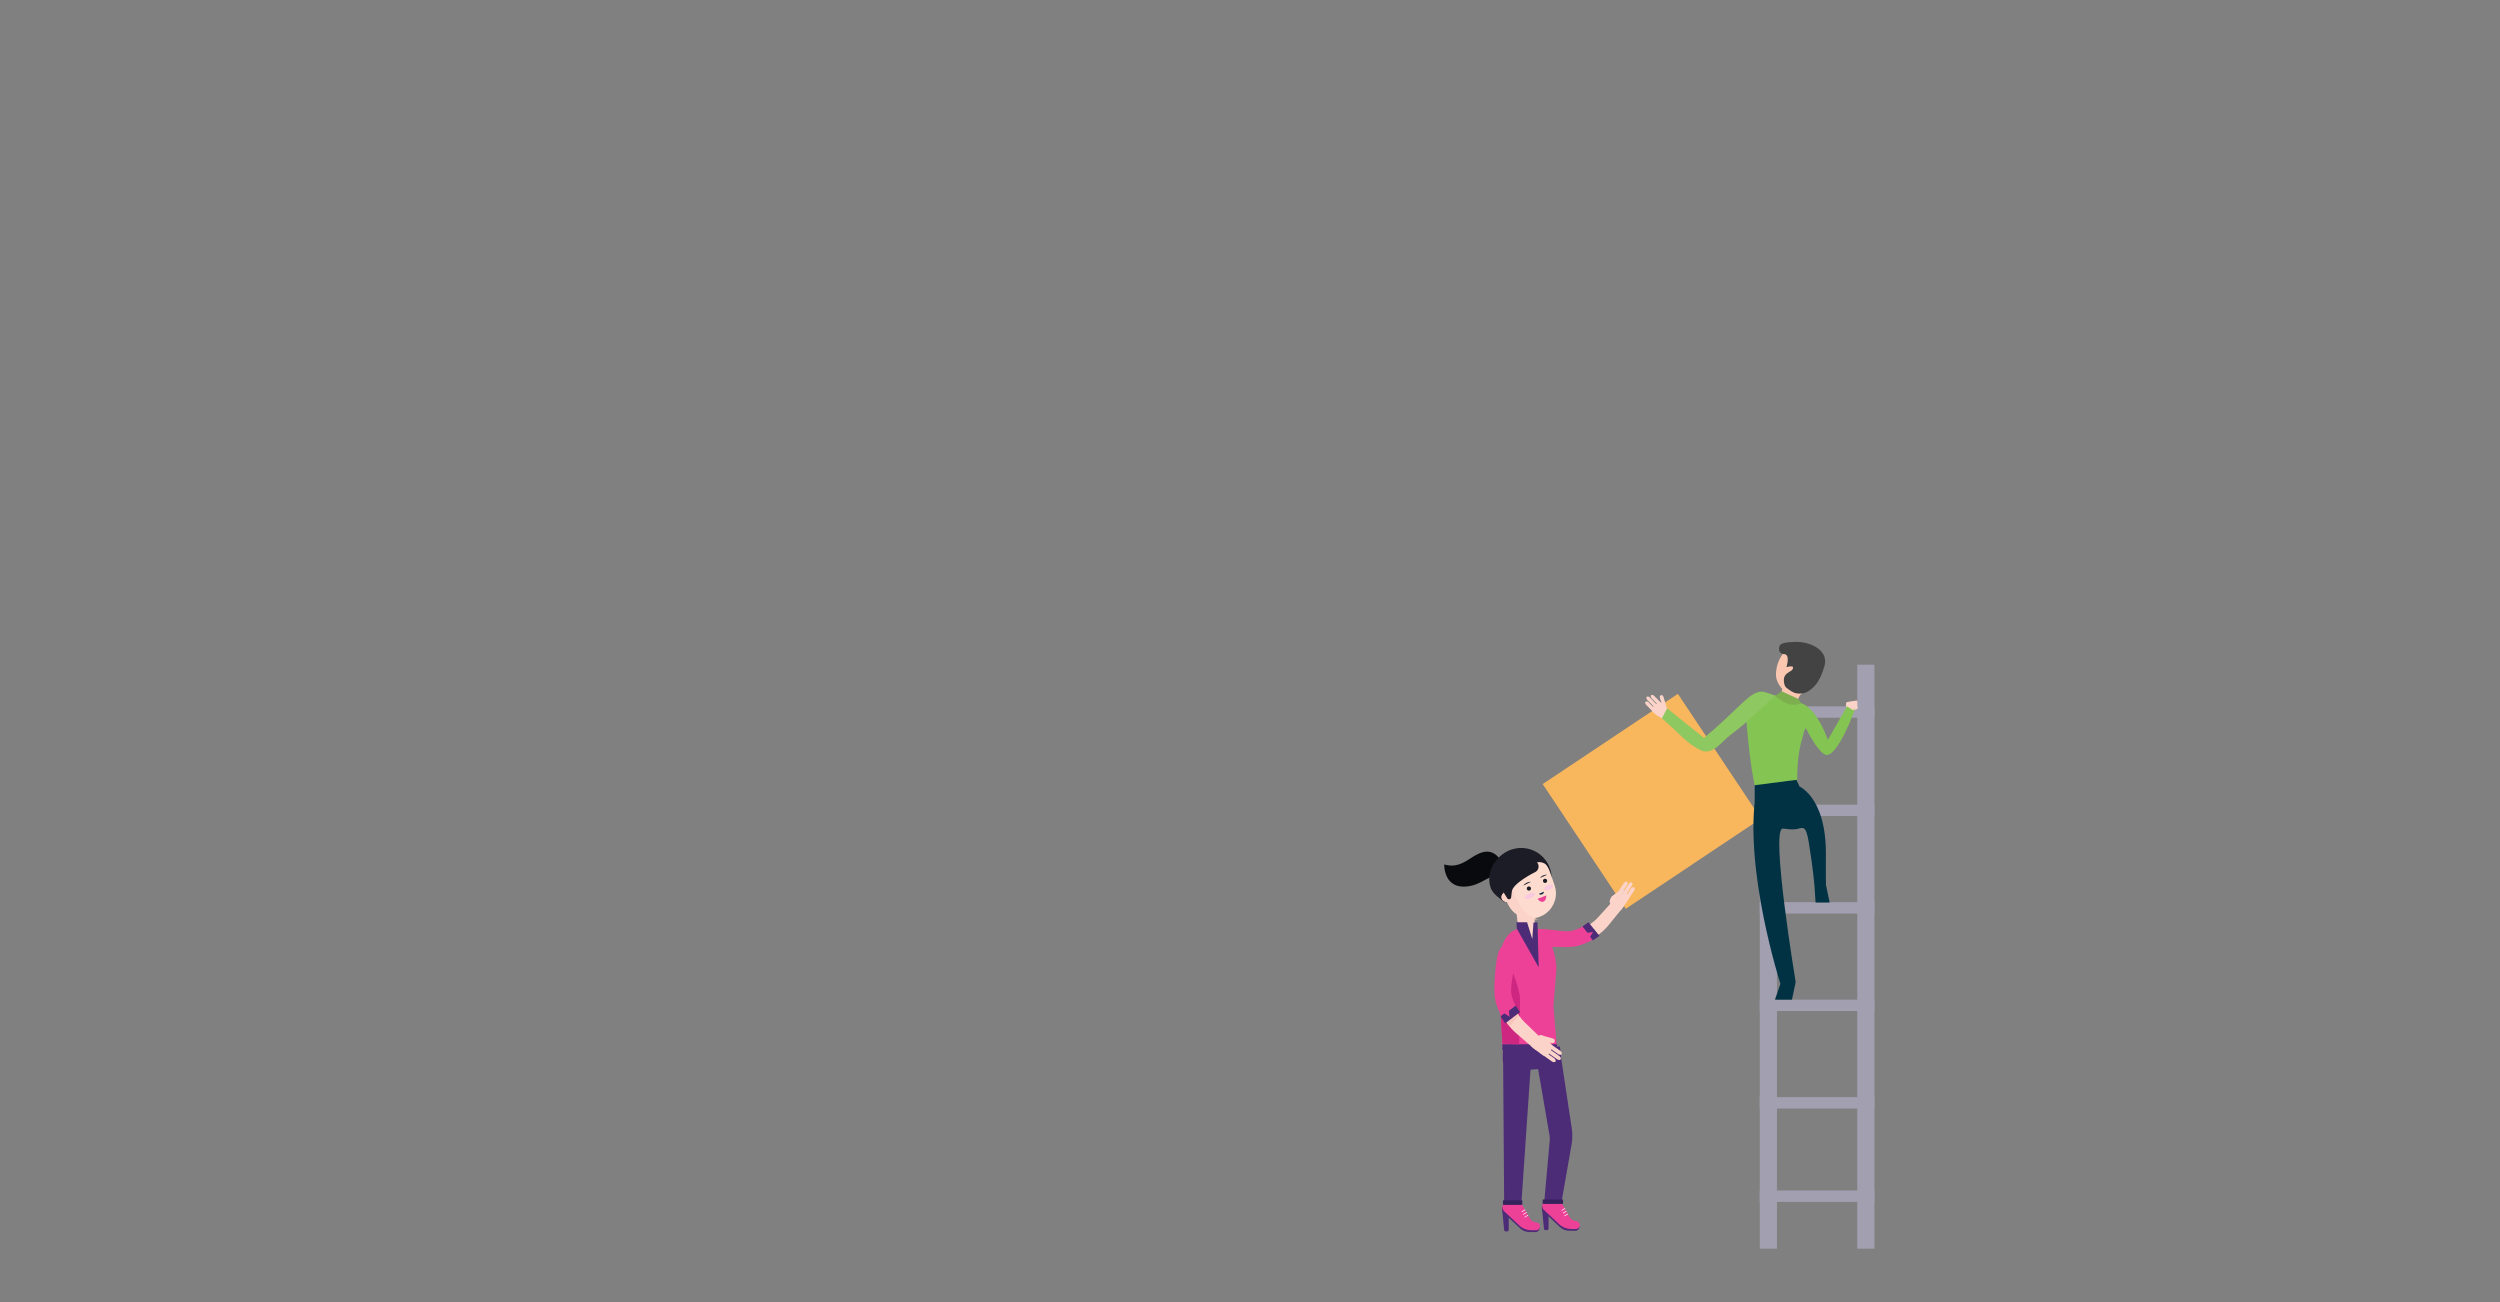 <?xml version="1.0" encoding="utf-8"?>
<!-- Generator: Adobe Illustrator 19.0.0, SVG Export Plug-In . SVG Version: 6.00 Build 0)  -->
<svg version="1.1" id="Layer_1" xmlns="http://www.w3.org/2000/svg" xmlns:xlink="http://www.w3.org/1999/xlink" x="0px" y="0px"
	 viewBox="0 357 1920 1000" enable-background="new 0 357 1920 1000" xml:space="preserve">
<rect x="0" y="357" width="1920" height="1000" fill="#808080" stroke="none"/>
<g id="XMLID_3_">
	<g id="XMLID_2_">
		<g id="XMLID_633_">
			<polygon id="XMLID_634_" fill="#F8B65D" points="1352.419,985.671 1248.587,1054.96 1184.78,959.167 1288.612,889.878 			"/>
		</g>
		<g id="XMLID_434_">
			<path id="XMLID_507_" fill="#FCD3C8" d="M1245.047,1055.696c0,0,3.357-4.659,4.361-5.978c1.942-2.553,2.328-4.317,0.927-5.763
				l-3.598-2.049c-2.157-0.815-3.219-1.09-4.648,0.331l-4.702,4.679c-1.428,1.421-1.451,3.767-0.051,5.213l2.797,2.887
				C1241.534,1056.461,1243.619,1057.117,1245.047,1055.696z"/>
			<path id="XMLID_506_" fill="#FCD3C8" d="M1245.306,1043.169l4.172-6.315c0.704-0.999,0.757-2.197,0.118-2.662l0,0
				c-0.639-0.465-1.739-0.028-2.443,0.972l-4.172,6.315c-0.704,0.999-0.757,2.197-0.118,2.662l0,0
				C1243.502,1044.606,1244.602,1044.169,1245.306,1043.169z"/>
			<path id="XMLID_505_" fill="#FCD3C8" d="M1249.051,1043.778l4.172-6.315c0.704-0.999,0.757-2.197,0.118-2.662l0,0
				c-0.639-0.465-1.739-0.028-2.443,0.972l-4.172,6.315c-0.704,0.999-0.757,2.197-0.118,2.662l0,0
				C1247.247,1045.214,1248.346,1044.777,1249.051,1043.778z"/>
			<path id="XMLID_504_" fill="#FCD3C8" d="M1250.744,1047.474l4.172-6.315c0.704-0.999,0.757-2.197,0.118-2.662l0,0
				c-0.639-0.465-1.739-0.028-2.443,0.972l-4.172,6.315c-0.704,0.999-0.757,2.197-0.118,2.662l0,0
				C1248.941,1048.91,1250.04,1048.473,1250.744,1047.474z"/>
			<g id="XMLID_502_">
				<path id="XMLID_503_" fill="#FCD3C8" d="M1224.93,1076.571c2.585-1.566,4.971-3.384,7.115-5.434
					c1.164-1.108,2.254-2.284,3.266-3.528l11.025-13.566c0.657-0.808,0.992-1.721,1.036-2.638c0.08-1.711-0.866-3.431-2.682-4.484
					c-2.795-1.617-4.613,0.286-6.494,2.603l-11.08,12.213c-1.236,1.313-2.55,2.513-3.927,3.596
					c-1.252,0.991-2.556,1.882-3.908,2.686c-7.193,4.265-15.678,5.912-24.208,4.995l-13.96-1.502
					c-3.347-0.362-6.364,1.618-6.736,4.42c-0.38,2.798,2.033,5.367,5.379,5.724l13.965,1.505
					C1205.032,1084.377,1216.113,1081.928,1224.93,1076.571z"/>
			</g>
			<path id="XMLID_501_" fill="#EC4197" d="M1209.58,1071.112c-0.406,0.103-2.478,1.797-11.417,0.755
				c-8.938-1.042-18.335-2.457-22.464-0.35c-4.128,2.107-6.111,7.358-0.081,10.101c6.03,2.743,27.398,3.346,34.29,2.216
				c6.892-1.13,16.671-6.903,16.671-6.903l-8.078-10.382C1218.501,1066.549,1214.224,1069.933,1209.58,1071.112z"/>
			<polygon id="XMLID_500_" fill="#4C2B77" points="1215.344,1068.556 1219.201,1073.345 1223.487,1072.764 1221.209,1076.503 
				1223.312,1079.23 1228.421,1075.76 1219.913,1065.282 			"/>
			<path id="XMLID_499_" fill="#FCD3C8" d="M1174.723,1089.941L1174.723,1089.941c-3.61,0.384-6.877-2.256-7.261-5.865
				l-3.059-28.766c-0.384-3.61,2.255-6.877,5.865-7.261l0,0c3.61-0.384,6.877,2.256,7.261,5.865l3.058,28.766
				C1180.972,1086.29,1178.333,1089.557,1174.723,1089.941z"/>
			<path id="XMLID_498_" fill="#EC4197" d="M1150.513,1102.037l0.42,7.048l3.032,50.958l0.12,2.026h0.055l12.24-0.526l29.22-1.251
				l-2.571-30.618l2.275-28.112c0.046-0.429,0.055-0.863,0.032-1.292c-0.983-15.397-6.692-26.98-17.594-30.314l1.057,19.334
				c-1.315,0-11.109-19.218-12.351-19.006c-1.901,0.332-3.623,1.057-5.178,2.123
				C1154.362,1077.133,1150.877,1088.551,1150.513,1102.037z"/>
			<path id="XMLID_497_" fill="#FCD3C8" d="M1179.688,1063.36c0.599,0.048,1.196,0.077,1.8,0.078c0.204-0.003,0.403-0.01,0.61-0.023
				c-0.958,0.023-6.555-0.655-10.979-7.031c-4.797-6.916-6.562-20.614-6.562-20.614s0.066-5.925-0.278-5.888
				c-0.11,0.012-1.096,0.344-2.403,0.798c-0.169,1.072-0.247,2.171-0.193,3.288l0.007,0.199l0.043,0.757l0.047,0.831l0.057,1.061
				l0.001,0.009l0.001,0.056l0.01,0.18l0.028,0.484l-0.503,0.03c-0.111,0.003-0.208,0.013-0.312,0.033h-0.005
				c-0.151,0.016-0.301,0.046-0.446,0.08h-0.005c-0.743,0.172-1.399,0.548-1.889,1.092c-0.651,0.733-1.036,1.651-0.98,2.699
				c0.104,1.846,1.527,3.407,3.301,3.678c0.16,0.025,0.329,0.039,0.506,0.044c0.076,0.015,0.168,0.005,0.255,0.001l0.531-0.029
				c0.01,0.222,0.029,0.443,0.061,0.657c0.019,0.225,0.047,0.441,0.08,0.664c0.007,0.069,0.02,0.142,0.032,0.21
				c0.406,2.769,1.381,5.348,2.782,7.613c0.068,0.114,0.14,0.222,0.212,0.335c2.276,3.508,5.589,6.21,9.46,7.646l0.015,0.008"/>
			<polygon id="XMLID_496_" fill="#4C2B77" points="1164.875,1070.136 1164.645,1065.29 1172.798,1065.29 1176.798,1078.213 
				1177.721,1065.444 1180.798,1065.29 1181.721,1099.905 			"/>
			<g id="XMLID_471_">
				<path id="XMLID_495_" fill="#4C2B77" d="M1185.979,1177.699l-17.247,1.311c-7.619,0.579-14.192-2.915-14.613-8.063l0.102-9.46
					l43.858-0.768l0.559,6.845C1199.059,1172.711,1193.598,1177.12,1185.979,1177.699z"/>
				<g id="XMLID_483_">
					<g id="XMLID_487_">
						<path id="XMLID_494_" fill="#4C2B77" d="M1186.964,1301.754h1.114c0.669,0,1.211-0.542,1.211-1.211v-16.894l-5.056,1.06
							l1.526,15.949C1185.818,1301.279,1186.34,1301.754,1186.964,1301.754z"/>
						<g id="XMLID_488_">
							<path id="XMLID_493_" fill="#4C2B77" d="M1199.246,1282.612l6.031,10.709c1.021,1.679,2.808,2.734,4.763,2.812l0,0
								c1.559,0.059,2.82,1.299,2.912,2.865v0.007c0.104,1.766-1.303,3.248-3.063,3.227l-4.885-0.006
								c-2.535-0.003-4.976-0.969-6.835-2.704l-13.211-12.333c-0.628-0.836-0.919-1.879-0.815-2.921l0,0
								c0.237-2.359,2.389-4.036,4.721-3.68L1199.246,1282.612z"/>
							<path id="XMLID_492_" fill="#EC4197" d="M1199.552,1281.247l6.032,10.709c1.021,1.679,2.808,2.734,4.763,2.812l0,0
								c1.559,0.058,2.82,1.299,2.912,2.865v0.007c0.104,1.766-1.303,3.249-3.063,3.227l-3.5-0.004
								c-3.425-0.004-6.724-1.309-9.236-3.654l-12.196-11.385c-0.628-0.836-0.919-1.879-0.815-2.921l0,0
								c0.237-2.359,2.389-4.036,4.721-3.68L1199.552,1281.247z"/>
							
								<line id="XMLID_491_" fill="none" stroke="#FFFFFF" stroke-width="0.5" stroke-miterlimit="10" x1="1204.2" y1="1289.222" x2="1201.477" y2="1290.881"/>
							
								<line id="XMLID_490_" fill="none" stroke="#FFFFFF" stroke-width="0.5" stroke-miterlimit="10" x1="1203.091" y1="1287.08" x2="1200.367" y2="1288.739"/>
							
								<line id="XMLID_489_" fill="none" stroke="#FFFFFF" stroke-width="0.5" stroke-miterlimit="10" x1="1201.993" y1="1285.031" x2="1199.269" y2="1286.69"/>
						</g>
					</g>
					<g id="XMLID_485_">
						<path id="XMLID_486_" fill="#4C2B77" d="M1199.075,1281.08l-13.211,0.285l4.181-46.808c0.251-1.643,0.281-3.311,0.092-4.96
							l-10.567-61.482l18.847-2.175l8.87,58.867c0.395,3.446,0.331,6.935-0.191,10.369L1199.075,1281.08z"/>
					</g>
					<rect id="XMLID_484_" x="1184.763" y="1278.267" fill="#35215B" width="15.658" height="3.303"/>
				</g>
				<g id="XMLID_472_">
					<g id="XMLID_475_">
						<path id="XMLID_482_" fill="#4C2B77" d="M1156.382,1302.732h1.114c0.669,0,1.211-0.542,1.211-1.211v-16.894l-5.056,1.06
							l1.526,15.949C1155.237,1302.258,1155.758,1302.732,1156.382,1302.732z"/>
						<g id="XMLID_476_">
							<path id="XMLID_481_" fill="#4C2B77" d="M1168.664,1283.591l6.031,10.709c1.021,1.679,2.808,2.734,4.763,2.812l0,0
								c1.559,0.059,2.82,1.299,2.912,2.865v0.007c0.104,1.766-1.303,3.248-3.062,3.227l-4.886-0.006
								c-2.535-0.003-4.976-0.969-6.835-2.704l-13.211-12.333c-0.628-0.836-0.919-1.879-0.815-2.921l0,0
								c0.237-2.359,2.388-4.037,4.721-3.68L1168.664,1283.591z"/>
							<path id="XMLID_480_" fill="#EC4197" d="M1168.97,1282.226l6.032,10.709c1.021,1.679,2.808,2.734,4.763,2.812l0,0
								c1.559,0.058,2.82,1.299,2.912,2.865v0.007c0.104,1.766-1.303,3.249-3.062,3.227l-3.5-0.004
								c-3.425-0.004-6.724-1.309-9.236-3.654l-12.196-11.385c-0.628-0.836-0.919-1.879-0.815-2.921l0,0
								c0.237-2.359,2.388-4.036,4.721-3.68L1168.97,1282.226z"/>
							
								<line id="XMLID_479_" fill="none" stroke="#FFFFFF" stroke-width="0.5" stroke-miterlimit="10" x1="1173.619" y1="1290.201" x2="1170.895" y2="1291.86"/>
							
								<line id="XMLID_478_" fill="none" stroke="#FFFFFF" stroke-width="0.5" stroke-miterlimit="10" x1="1172.509" y1="1288.058" x2="1169.786" y2="1289.717"/>
							
								<line id="XMLID_477_" fill="none" stroke="#FFFFFF" stroke-width="0.5" stroke-miterlimit="10" x1="1171.411" y1="1286.009" x2="1168.688" y2="1287.668"/>
						</g>
					</g>
					<polygon id="XMLID_474_" fill="#4C2B77" points="1168.371,1281.937 1155.201,1282.018 1154.385,1166.705 1176.307,1165.578 
											"/>
					<rect id="XMLID_473_" x="1154.303" y="1278.879" fill="#35215B" width="14.801" height="3.425"/>
				</g>
			</g>
			<rect id="XMLID_470_" x="1153.799" y="1158.981" fill="#4C2B77" width="41.999" height="4.385"/>
			<path id="XMLID_469_" fill="#CD2782" d="M1150.932,1109.085l2.943,49.435l12.846,0.692c0,0,0.462-26.538,0.692-34.615
				c0.231-8.077-9.692-31.384-9.692-31.384S1154.191,1099.942,1150.932,1109.085z"/>
			<path id="XMLID_468_" fill="#FCD3C8" d="M1192.646,1154.566l-8.801-2.431c-1.026-0.284-2.069,0.246-2.317,1.178l-0.045,0.171
				c-0.248,0.931,0.389,1.925,1.415,2.209l8.801,2.431c1.026,0.283,2.069-0.247,2.317-1.178l0.046-0.171
				C1194.309,1155.843,1193.672,1154.85,1192.646,1154.566z"/>
			<path id="XMLID_467_" fill="#FCD3C8" d="M1176.687,1161.201c0,0,4.825,3.703,6.191,4.808c2.641,2.138,4.497,2.602,6.072,1.165
				l2.284-3.744c0.931-2.258,1.257-3.374-0.202-4.931l-4.804-5.128c-1.459-1.558-3.942-1.656-5.518-0.22l-3.146,2.869
				C1175.988,1157.457,1175.227,1159.644,1176.687,1161.201z"/>
			<path id="XMLID_466_" fill="#FCD3C8" d="M1189.941,1161.874l6.553,4.618c1.036,0.777,2.302,0.872,2.814,0.21l0,0
				c0.512-0.662,0.085-1.84-0.951-2.617l-6.553-4.618c-1.035-0.777-2.302-0.872-2.814-0.21l0,0
				C1188.478,1159.919,1188.906,1161.097,1189.941,1161.874z"/>
			<path id="XMLID_465_" fill="#FCD3C8" d="M1189.177,1165.82l6.553,4.618c1.036,0.777,2.302,0.872,2.815,0.21l0,0
				c0.512-0.662,0.085-1.84-0.951-2.617l-6.553-4.618c-1.035-0.778-2.302-0.872-2.814-0.21l0,0
				C1187.714,1163.864,1188.142,1165.042,1189.177,1165.82z"/>
			<path id="XMLID_464_" fill="#FCD3C8" d="M1185.21,1167.495l6.553,4.618c1.035,0.777,2.302,0.872,2.814,0.21l0,0
				c0.513-0.662,0.085-1.84-0.951-2.617l-6.553-4.618c-1.035-0.778-2.302-0.872-2.814-0.21l0,0
				C1183.747,1165.54,1184.175,1166.718,1185.21,1167.495z"/>
			<g id="XMLID_462_">
				<path id="XMLID_463_" fill="#FCD3C8" d="M1155.226,1139.236c1.575,2.787,3.424,5.371,5.527,7.706
					c1.136,1.268,2.347,2.459,3.631,3.57l14.012,12.105c0.834,0.721,1.791,1.105,2.76,1.181c1.809,0.14,3.66-0.808,4.833-2.697
					c1.801-2.907-0.156-4.893-2.549-6.958l-12.578-12.121c-1.351-1.35-2.579-2.78-3.682-4.273c-1.009-1.357-1.911-2.766-2.719-4.223
					c-4.286-7.752-5.76-16.788-4.517-25.79l2.035-14.733c0.49-3.532-1.511-6.79-4.464-7.272c-2.95-0.492-5.747,1.981-6.232,5.513
					l-2.039,14.738C1147.596,1117.92,1149.835,1129.73,1155.226,1139.236z"/>
			</g>
			<path id="XMLID_461_" fill="#F9C4BB" d="M1163.322,1131.611l-9.235,5.709c1.575,2.787,3.128,5.504,5.23,7.839l7.29-8.193
				L1163.322,1131.611z"/>
			<path id="XMLID_460_" fill="#EC4197" d="M1161.495,1123.158c-0.096-0.433-1.824-2.681-0.436-12.111s3.186-19.335,1.086-23.773
				c-2.099-4.438-7.595-6.704-10.692-0.408c-3.097,6.296-4.416,28.901-3.439,36.235c0.977,7.333,6.778,17.87,6.778,17.87
				l11.25-8.222C1166.042,1132.749,1162.595,1128.113,1161.495,1123.158z"/>
			<polygon id="XMLID_459_" fill="#4C2B77" points="1164.018,1129.342 1158.824,1133.274 1159.303,1137.83 1155.417,1135.298 
				1152.463,1137.438 1155.974,1142.958 1167.338,1134.284 			"/>
			<path id="XMLID_458_" fill="#E9C2B9" d="M1244.79,1040.384l-6.412,4.774c-0.796,0.503-1.177,1.36-0.725,2.059l0.213-0.993
				c0.452,0.7,2.876,0.887,3.672,0.384l5.191-3.645c0.796-0.503,0.992-1.595,0.541-2.295l-0.014-0.002
				C1246.804,1039.968,1245.586,1039.881,1244.79,1040.384z"/>
			<path id="XMLID_457_" fill="#FCD3C8" d="M1244.615,1040.486l-6.616,4.939c-0.767,0.546-2.082,3.512-1.585,4.507l1.159-2.494
				c0.464,0.639,3.295-0.472,4.062-1.018l4.751-3.494c0.767-0.546,1.015-1.515,0.551-2.154l-0.085-0.117
				C1246.389,1040.016,1245.382,1039.94,1244.615,1040.486z"/>
			<g id="XMLID_435_">
				<g id="XMLID_438_">
					<path id="XMLID_456_" fill="#090A0E" d="M1109.178,1020.881c5.49,1.549,10.783,1.656,19.679-4.366
						c8.896-6.022,17.203-9.106,24.093,1.775l0.055,0.984c0,0,12.76,19.652,5.781,12.771c-9.11-8.981-17.584,2.906-29.216,5.285
						C1108.378,1041.665,1109.178,1020.881,1109.178,1020.881z"/>
					<path id="XMLID_455_" fill="#1B1C26" d="M1190.543,1024.444c0.107,0.331,0.207,0.664,0.3,0.999
						c0.44,1.618,0.708,3.255,0.798,4.874c0.395,6.929-27.909-2.957-32.855,1.727c-2.455,2.329-2.684,18.465-3.201,18.02
						c-3.151-2.712-8.993-6.325-10.672-11.019c-4.234-11.836,3.507-24.99,15.162-29.342c0.333-0.123,0.669-0.238,1.007-0.347
						c7.498-2.421,15.319-0.858,21.192,3.518c0.009,0.005,0.009,0.005,0.009,0.005c1.721,1.287,3.275,2.821,4.605,4.562
						C1188.453,1019.495,1189.705,1021.85,1190.543,1024.444z"/>
					<g id="XMLID_451_">
						<path id="XMLID_454_" fill="#FCCFBD" d="M1163.417,1040.532c0.164,0.483,0.238,0.979,0.213,1.472
							c-0.017,0.585-0.135,1.249-0.395,1.783c-0.474,0.962-1.276,1.826-2.371,2.2l-2.354,0.806l-1.804,0.622l-1.849-5.353
							l0.006-0.003l-0.346-0.988l-0.265-0.769l-0.239-0.705l-0.065-0.181l0.006-0.003l4.152-1.425
							c1.048-0.362,2.141-0.282,3.08,0.134c0.569,0.253,1.081,0.641,1.49,1.122
							C1163.003,1039.615,1163.25,1040.043,1163.417,1040.532z"/>
						<path id="XMLID_453_" fill="#FDDBCF" d="M1157.765,1050.402c0.076,0.207,0.162,0.402,0.25,0.604
							c0.026,0.064,0.058,0.125,0.09,0.187c1.124,2.5,2.761,4.652,4.735,6.388c0.094,0.088,0.196,0.173,0.297,0.259
							c3.161,2.66,7.137,4.265,11.326,4.516c0.009,0.004,0.015,0.001,0.015,0.001c1.619,0.098,3.274-0.012,4.919-0.347
							c0.603-0.124,1.198-0.267,1.796-0.441c0.238-0.073,0.473-0.153,0.714-0.235c0.858-0.301,1.679-0.638,2.463-1.05
							c0.225-0.106,0.453-0.22,0.668-0.35c7.249-4.013,11.154-12.267,9.595-20.348c-0.168-0.86-0.393-1.733-0.691-2.585
							l-0.447-1.296l-2.979-8.66c-0.443-1.305-0.963-2.542-1.595-3.69c-0.486-0.895-1.054-1.735-1.72-2.505
							c-1.734-2.025-3.672-3.708-6.052-4.849c-4.445-2.143-9.76-2.579-14.798-0.85c-3.767,1.292-6.888,3.638-9.166,6.587
							c-0.325,0.427-0.636,0.871-0.929,1.323c-1.465,2.258-2.448,4.812-2.869,7.473l-0.001,0.015
							c-0.113,0.698-0.186,1.418-0.213,2.126c-0.007,0.129-0.011,0.249-0.007,0.388c-0.033,0.859-0.021,1.737,0.056,2.61
							c0.096,1.252,0.32,2.512,0.733,3.74l0.059,0.184l0.239,0.705l0.265,0.769l0.337,0.985l0.003,0.006l0.014,0.054l0.06,0.168
							l0.154,0.457l1.62,4.674l0.526,1.546l0.206,0.585l0.051,0.128C1157.573,1049.924,1157.657,1050.171,1157.765,1050.402z"/>
						<path id="XMLID_452_" fill="#FCCFBD" d="M1153.357,1047.095c0.59,1.706,2.36,2.789,4.123,2.562
							c0.162-0.021,0.328-0.051,0.496-0.096c0.078-0.009,0.161-0.042,0.247-0.07l1.115-0.381l-0.796-2.328l-0.18-0.521l-1.453-4.222
							l-1.121,0.384c-0.105,0.035-0.194,0.07-0.287,0.116l-0.006,0.003c-0.141,0.057-0.276,0.126-0.402,0.199
							c0,0-0.009-0.004-0.006,0.003c-0.662,0.363-1.19,0.894-1.509,1.541C1153.147,1045.154,1153.025,1046.123,1153.357,1047.095z"
							/>
					</g>
					<path id="XMLID_450_" fill="#FCD3C8" d="M1157.48,1049.657l0.008,0.019c0.085,0.248,0.17,0.496,0.277,0.727
						c0.076,0.207,0.162,0.402,0.25,0.604c0.026,0.064,0.058,0.125,0.09,0.187c0.037,0,0.069-0.013,0.104-0.02
						c1.102,2.501,2.69,4.659,4.632,6.407c0.094,0.088,0.196,0.173,0.297,0.259c3.187,2.761,7.241,4.431,11.519,4.683
						c0.009,0.004,0.015,0.001,0.015,0.001c3.804,0.606,3.894,0.258,3.894,0.258s1.398-0.785,1.148-0.833
						c-1.568-0.304-6.263-1.202-10.174-6.596c-1.957-2.699-4.435-7.117-6.112-11.397l-0.128-0.319
						c-0.767-1.961-1.417-3.836-1.921-5.347c-0.01-0.026-0.023-0.058-0.027-0.086c-0.698-2.086-1.098-3.468-1.098-3.468
						c-2.613-2.457-4.968-1.213-6.84,1.105c0.089,1.181,0.292,2.367,0.664,3.531c0.022,0.073,0.048,0.137,0.069,0.209l-0.006,0.003
						l0.066,0.181l0.239,0.705l0.265,0.769l0.337,0.985l0.002,0.006c-0.038,0.015-0.083,0.033-0.119,0.055l0.154,0.457
						c-0.662,0.363-1.19,0.894-1.509,1.541c-0.429,0.87-0.551,1.839-0.219,2.811
						C1153.946,1048.8,1155.717,1049.883,1157.48,1049.657z"/>
					<path id="XMLID_449_" fill="#1B1C26" d="M1180.889,1019.864c0.904,1.435,0.953,3.12,0.359,4.514
						c-0.488,1.146-1.42,2.114-2.658,2.612c0,0-17.2,8.458-17.548,14.976l-0.494,4.253c-0.073,0.625-0.508,1.155-1.108,1.345
						c-0.011,0.004-0.022,0.007-0.033,0.011c-0.728,0.229-1.511-0.076-1.884-0.742c-1.814-3.239-7.733-12.257-8.041-13.023
						c-0.501-1.245,0.082-3.155,0.568-4.307c0.488-1.146,1.42-2.114,2.658-2.612l22.057-8.872
						C1176.987,1017.124,1179.613,1017.837,1180.889,1019.864z"/>
					<path id="XMLID_448_" fill="#0A233E" d="M1185.671,1041.876c0,0,0.31,1.367-1.53,2.037c-1.618,0.589-2.227-0.464-2.227-0.464
						L1185.671,1041.876z"/>
					<path id="XMLID_447_" fill="#1B1C26" d="M1179.378,1019.621c0,0,5.298-2.379,10.053,3.157c0,0-1.403-7.007-13.037-10.116
						c-11.635-3.109-25.189,8.833-25.311,12.22c-0.121,3.387,0.937,5.557,0.937,5.557L1179.378,1019.621z"/>
					<g id="XMLID_444_">
						<path id="XMLID_446_" fill="#1B1C26" d="M1175.796,1034.227c0,0-3.61-0.217-6.032,2.982"/>
						<path id="XMLID_445_" fill="#1B1C26" d="M1188.245,1028.756c0,0-3.467-0.309-5.603,2.566"/>
					</g>
					<path id="XMLID_443_" fill="#EC4197" d="M1187.511,1044.68c0.064,0.075,0.198,3.749-2.12,4.749
						c-2.319,1-4.558-2.063-4.558-2.063L1187.511,1044.68z"/>
					<g id="XMLID_441_">
						
							<ellipse id="XMLID_442_" transform="matrix(0.407 0.914 -0.914 0.407 1651.044 -453.868)" fill="#F9CADF" cx="1174.948" cy="1044.181" rx="1.807" ry="4.363"/>
					</g>
					<g id="XMLID_439_">
						
							<ellipse id="XMLID_440_" transform="matrix(0.407 0.914 -0.914 0.407 1653.622 -470.849)" fill="#F9CADF" cx="1189.311" cy="1037.675" rx="1.791" ry="3.662"/>
					</g>
				</g>
				<circle id="XMLID_437_" fill="#1B1C26" cx="1174.191" cy="1039.399" r="1.609"/>
				<circle id="XMLID_436_" fill="#1B1C26" cx="1186.606" cy="1033.492" r="1.609"/>
			</g>
		</g>
		<g id="XMLID_408_">
			<g id="XMLID_425_">
				<rect id="XMLID_433_" x="1351.502" y="918.843" fill="#A29FB0" width="13.183" height="397.147"/>
				<rect id="XMLID_432_" x="1426.377" y="867.496" fill="#A29FB0" width="13.183" height="448.494"/>
				<rect id="XMLID_431_" x="1351.502" y="974.998" fill="#A29FB0" width="88.058" height="8.736"/>
				<rect id="XMLID_430_" x="1351.502" y="899.5" fill="#A29FB0" width="88.058" height="8.736"/>
				<rect id="XMLID_429_" x="1351.502" y="1049.874" fill="#A29FB0" width="88.058" height="8.734"/>
				<rect id="XMLID_428_" x="1351.502" y="1124.748" fill="#A29FB0" width="88.058" height="8.734"/>
				<rect id="XMLID_427_" x="1351.502" y="1199.623" fill="#A29FB0" width="88.058" height="8.734"/>
				<rect id="XMLID_426_" x="1351.502" y="1271.303" fill="#A29FB0" width="88.058" height="8.734"/>
			</g>
			<g id="XMLID_409_">
				<g id="XMLID_419_">
					<path id="XMLID_424_" fill="#FCD3C8" d="M1276.568,908.737c0,0-4.43-2.37-5.597-3.412c-2.257-2.015-2.931-3.58-1.894-5.17
						l2.964-2.543c1.851-1.142,2.785-1.588,4.363-0.529l4.09,4.33c1.578,1.059,3.126,2.385,2.089,3.976l-2.071,3.176
						C1279.474,910.155,1278.146,909.796,1276.568,908.737z"/>
					<path id="XMLID_423_" fill="#FCD3C8" d="M1273.594,898.524l-4.998-5.098c-0.832-0.799-1.096-1.898-0.588-2.444l0,0
						c0.509-0.545,1.605-0.338,2.437,0.461l4.998,5.098c0.832,0.799,1.096,1.898,0.588,2.444l0,0
						C1275.522,899.53,1274.425,899.323,1273.594,898.524z"/>
					<path id="XMLID_422_" fill="#FCD3C8" d="M1270.235,899.76l-4.998-5.098c-0.832-0.799-1.096-1.898-0.588-2.444l0,0
						c0.509-0.545,1.605-0.338,2.437,0.461l4.998,5.098c0.832,0.799,1.096,1.898,0.588,2.444l0,0
						C1272.164,900.767,1271.067,900.559,1270.235,899.76z"/>
					<path id="XMLID_421_" fill="#FCD3C8" d="M1269.331,903.488l-4.998-5.098c-0.832-0.799-1.096-1.898-0.588-2.444l0,0
						c0.509-0.545,1.605-0.338,2.437,0.461l4.998,5.098c0.832,0.799,1.096,1.898,0.588,2.444l0,0
						C1271.259,904.494,1270.163,904.286,1269.331,903.488z"/>
					<path id="XMLID_420_" fill="#FCD3C8" d="M1277.48,892.007l2.271,7.45c0.278,0.843-0.378,3.833-1.312,4.311l0.511-2.543
						c-0.709,0.227-2.241-2.199-2.52-3.043l-1.661-5.31c-0.278-0.843,0.075-1.718,0.784-1.945l0.13-0.042
						C1276.394,890.659,1277.202,891.164,1277.48,892.007z"/>
				</g>
				<g id="XMLID_410_">
					<path id="XMLID_418_" fill="#FBC7B1" d="M1379.798,901.044c0.581-1.918,0.201-9.141,4.259-11.532
						c4.056-2.392,10.624-1.8,12.149-14.335c1.523-12.536-13.213-20.099-18.688-21.106c-5.012-0.922-13.729,9.001-13.591,21.443
						c0.062,5.616,4.773,10.551,4.773,10.551l-3.104,15.187L1379.798,901.044z"/>
					<path id="XMLID_417_" fill="#434344" d="M1372.051,869.389c0,0,6.894-2.217,4.562,1.746c-0.572,0.971-1.919,1.44-3.775,2.718
						c-1.724,1.187-2.811,2.959-2.84,5.052c-0.031,2.275,0.346,5.037,2.107,6.421c1.823,1.432,4.741,3.608,7.227,4.081
						c3.171,0.604,5.891,0.267,8.004-0.755c4.681-2.265,10.077-6.692,13.888-20.246c3.478-12.372-11.774-19.319-23.962-18.349
						c-2.776,0.221-9.968,0.071-10.766,3.561c-1.208,5.285,3.02,5.738,3.473,5.738
						C1373.893,859.357,1373.303,864.523,1372.051,869.389z"/>
					<path id="XMLID_416_" fill="#FCD3C8" d="M1418.458,901.933c0,0-0.038-0.115-0.097-0.313c-0.336-1.134-1.364-4.983,0.097-5.382
						c1.715-0.468,7.919-1.248,7.919-1.248l0.271,6.262l-3.744,1.85L1418.458,901.933z"/>
					<path id="XMLID_415_" fill="#83C452" d="M1383.483,897.109c-3.073-0.615-8.979,1.026-13.807-2.159
						c-1.002-0.661-1.894-1.663-2.615-3.164c-1.513-3.145-26.676,6.157-26.676,6.157s2.127,42.069,8.333,66.884l31.82-0.216
						c-0.465-9.359-0.727-26.597,3.322-39.414c0.598-1.895,2.369-10.364,3.247-8.608c0.227,0.453,7.928,16.309,14.271,19.782
						c9.006,4.932,23.834-35.369,23.354-35.61c-0.081-0.041-0.644,0.913-1.205,1.904l-5.029-3.166
						c-4.902,8.566-9.802,17.131-14.704,25.697C1395.658,902.739,1385.748,897.562,1383.483,897.109z"/>
					<path id="XMLID_414_" fill="#003244" d="M1379.653,959.862c0,0,23.373,6.986,22.631,55.035
						c-0.141,9.103,0.068,21.848,0.068,21.848l2.808,13.374h-10.802l-0.808-12.167c0,0-1.006-13.541-4.418-34.081
						c-2.203-13.26-4.199-11.304-9.124-10.218c-3.945,0.87-9.431-0.317-10.849-0.312c-9.686,0.037,9.911,117.836,9.911,117.836
						l-2.844,13.571h-13.067l4.212-12.167c0,0-28.557-88.731-18.653-147.755C1348.718,964.827,1372.762,956.516,1379.653,959.862z"
						/>
					<path id="XMLID_413_" fill="#7DAF4F" d="M1363.569,891.383l4.76-3.505l12.745,5.852l2.269,3.233c0,0-7.899,5.242-19.773-5.346
						v-0.234H1363.569z"/>
					<polygon id="XMLID_412_" fill="#003244" points="1347.614,972.929 1347.614,960.043 1379.721,955.904 1381.955,960.908 					
						"/>
					<path id="XMLID_411_" fill="#8EC860" d="M1363.663,891.333c0,0,0.087,0.037,0.085,0.048c-0.014,0.081-6.307-2.476-9.183-3.031
						c-8.871-1.712-16.453,9.586-37.602,28.239c-3.573,3.151-6.526,5.626-8.307,7.097c-9.439-7.562-18.88-15.123-28.32-22.684
						l-3.978,7.649c5.99,5.265,10.602,9.607,13.724,12.619c3.265,3.149,6.797,6.67,12.534,9.967c3.097,1.779,4.69,2.673,6.795,2.869
						c5.684,0.526,10.25-4.012,15.253-8.909c4.406-4.313,10.09-7.464,19.404-16.309
						C1350.323,904.093,1357.409,896.128,1363.663,891.333z"/>
				</g>
			</g>
		</g>
	</g>
</g>
<g id="XMLID_4_" display="none">
	<path id="XMLID_917_" display="inline" fill="#E4E9F4" d="M1026.338,1230.65c2.174,5.001,3.284,7.507,2.724,10.286
		c-3.422,16.979-51.009,20.125-64.998,21.338c-33.476,2.901-33.562-8.297-71.05-5.204c-39.981,3.299-41.396,17.746-75.55,21.023
		c-28.816,2.764-99.897-12.607-100.515-34.162c-0.523-18.223,49.332-41.578,95.809-45.553
		c65.991-5.643,120.049,28.225,153.739,1.297c3.612-2.887,9.603-8.561,20.109-12.974c26.68-11.205,55.674-3.02,55.787,1.297
		c0.124,4.755-34.767,6.065-35.678,16.217C1006.159,1210.425,1018.885,1213.503,1026.338,1230.65z"/>
	<g id="XMLID_845_" display="inline">
		<ellipse id="XMLID_916_" fill="#7BA892" cx="856.516" cy="1244.299" rx="12.399" ry="2.312"/>
		<ellipse id="XMLID_915_" fill="#468576" cx="856.146" cy="1244.669" rx="5.847" ry="1.09"/>
		<g id="XMLID_912_">
			<ellipse id="XMLID_914_" fill="#7BA892" cx="814.977" cy="1240.964" rx="9.299" ry="1.734"/>
			<ellipse id="XMLID_913_" fill="#468576" cx="814.7" cy="1241.241" rx="4.385" ry="0.818"/>
		</g>
		<g id="XMLID_909_">
			<ellipse id="XMLID_911_" fill="#7BA892" cx="899.267" cy="1240.357" rx="9.299" ry="1.734"/>
			<ellipse id="XMLID_910_" fill="#468576" cx="898.99" cy="1240.635" rx="4.385" ry="0.818"/>
		</g>
		<g id="XMLID_846_">
			<path id="XMLID_908_" fill="#468576" d="M895.958,1238.107c-0.877-0.373-10.729-4.716-12.367-13.094
				c-0.384-1.961-1.059-5.414,0.764-8.253c1.172-1.825,2.567-2.135,2.885-3.612c0.426-1.978-2.28-2.722-4.853-6.928
				c-1.105-1.806-2.547-4.164-1.715-6.014c0.531-1.181,1.475-2.168,3.083-3.708c0.326-0.312,2.623-1.395,2.89-4.202
				c0.236-2.478-1.362-2.842-2.397-6.61c-0.47-1.712-1.532-5.576,0.273-8.257c1.436-2.133,3.167-1.26,5.246-3.688
				c2.104-2.457,2.265-5.611,2.324-6.764c0.172-3.354-1.095-3.914-0.827-6.301c0.384-3.416,3.549-7.337,7.348-7.701
				c5.156-0.494,9.589,5.747,9.64,10.316c0.026,2.351-1.125,2.723-0.937,5.596c0.178,2.711,1.472,6.505,4.255,7.709
				c1.365,0.591,1.934,0.059,3.041,0.815c1.661,1.134,2.192,3.566,2.114,5.329c-0.197,4.486-4.343,5.02-4.604,8.709
				c-0.281,3.978,4.46,4.524,4.826,9.779c0.184,2.641-0.759,6.128-2.735,8.726c-0.967,1.272-1.38,1.275-1.791,2.245
				c-1.263,2.98,1.596,5.387,2.178,9.067c0.926,5.855-4.514,11.138-5.718,12.239C903.529,1238.402,897.129,1238.17,895.958,1238.107
				z"/>
			<path id="XMLID_907_" fill="#468576" d="M811.106,1240.175c-0.953-0.389-11.664-4.932-13.563-13.958
				c-0.445-2.113-1.227-5.834,0.7-8.929c1.239-1.989,2.741-2.346,3.062-3.946c0.43-2.144-2.505-2.906-5.349-7.411
				c-1.222-1.935-2.816-4.46-1.944-6.472c0.556-1.284,1.56-2.365,3.274-4.054c0.347-0.342,2.813-1.548,3.059-4.584
				c0.217-2.681-1.515-3.05-2.691-7.106c-0.535-1.843-1.741-6.002,0.168-8.926c1.519-2.327,3.403-1.41,5.611-4.065
				c2.235-2.687,2.362-6.097,2.408-7.343c0.134-3.627-1.243-4.212-0.99-6.795c0.363-3.696,3.722-7.982,7.821-8.433
				c5.563-0.612,10.448,6.063,10.573,10.998c0.065,2.54-1.174,2.959-0.926,6.061c0.233,2.926,1.69,7.006,4.716,8.264
				c1.484,0.617,2.09,0.035,3.298,0.834c1.812,1.199,2.422,3.82,2.366,5.726c-0.144,4.85-4.616,5.491-4.841,9.48
				c-0.242,4.302,4.888,4.819,5.364,10.492c0.239,2.85-0.727,6.633-2.822,9.47c-1.026,1.389-1.471,1.399-1.9,2.453
				c-1.319,3.239,1.807,5.795,2.492,9.763c1.09,6.312-4.707,12.103-5.991,13.311
				C819.291,1240.377,812.373,1240.225,811.106,1240.175z"/>
			<g id="XMLID_887_">
				<path id="XMLID_906_" fill="#A6D8C1" d="M897.297,1239.647c-0.612-0.255-7.493-3.232-8.674-9.057
					c-0.277-1.364-0.764-3.765,0.492-5.75c0.807-1.276,1.777-1.499,1.991-2.529c0.287-1.379-1.601-1.884-3.412-4.8
					c-0.778-1.253-1.793-2.887-1.223-4.179c0.364-0.825,1.015-0.695,2.127-1.775c0.225-0.219,1.822-1.806,1.994-3.761
					c0.152-1.727-0.962-1.972-1.701-4.591c-0.336-1.19-1.094-3.875,0.15-5.751c0.99-1.492,2.199-0.893,3.635-2.593
					c1.453-1.721,1.55-3.918,1.586-4.72c0.104-2.336-0.781-2.72-0.606-4.383c0.251-2.38,2.435-5.126,5.079-5.397
					c3.588-0.368,6.704,3.956,6.762,7.136c0.03,1.637-0.77,1.901-0.625,3.901c0.137,1.887,1.057,4.522,3,5.347
					c0.953,0.405,1.347,0.032,2.121,0.553c1.162,0.781,1.543,2.473,1.498,3.701c-0.115,3.125-3,3.516-3.163,6.086
					c-0.176,2.771,3.127,3.128,3.408,6.786c0.141,1.838-0.499,4.271-1.863,6.089c-0.667,0.89-0.955,0.895-1.236,1.572
					c-0.865,2.081,1.137,3.743,1.56,6.302c0.673,4.072-3.089,7.777-3.922,8.549C902.57,1239.816,898.112,1239.685,897.297,1239.647z
					"/>
				<g id="XMLID_888_">
					<g id="XMLID_897_">
						<g id="XMLID_904_">
							<polygon id="XMLID_905_" fill="#468576" points="899.316,1240.067 899.004,1239.61 889.383,1225.484 889.666,1225.291 
								898.976,1238.961 899.043,1180.566 899.384,1180.566 							"/>
						</g>
						<g id="XMLID_902_">
							
								<rect id="XMLID_903_" x="886.348" y="1216.205" transform="matrix(-0.554 -0.833 0.833 -0.554 377.087 2634.829)" fill="#468576" width="16.389" height="0.34"/>
						</g>
						<g id="XMLID_900_">
							
								<rect id="XMLID_901_" x="890.238" y="1199.357" transform="matrix(-0.562 -0.827 0.827 -0.562 408.038 2615.005)" fill="#468576" width="11.528" height="0.342"/>
						</g>
						<g id="XMLID_898_">
							
								<rect id="XMLID_899_" x="892.328" y="1188.275" transform="matrix(-0.549 -0.836 0.836 -0.549 395.833 2590.44)" fill="#468576" width="8.696" height="0.342"/>
						</g>
					</g>
					<g id="XMLID_895_">
						<polygon id="XMLID_896_" fill="#468576" points="898.837,1239.967 898.896,1222.876 899.237,1222.877 899.18,1239.06 
							909.795,1227.034 910.051,1227.26 						"/>
					</g>
					<g id="XMLID_893_">
						
							<rect id="XMLID_894_" x="904.755" y="1209.141" transform="matrix(-0.702 -0.713 0.713 -0.702 672.246 2716.218)" fill="#468576" width="0.341" height="16.386"/>
					</g>
					<g id="XMLID_891_">
						
							<rect id="XMLID_892_" x="902.483" y="1194.394" transform="matrix(-0.763 -0.646 0.646 -0.763 816.88 2699.111)" fill="#468576" width="0.342" height="11.177"/>
					</g>
					<g id="XMLID_889_">
						
							<rect id="XMLID_890_" x="902.104" y="1184.153" transform="matrix(-0.765 -0.643 0.643 -0.765 828.042 2679.2)" fill="#468576" width="0.341" height="9.091"/>
					</g>
				</g>
			</g>
			<g id="XMLID_867_">
				<path id="XMLID_886_" fill="#A6D8C1" d="M813.266,1240.129c-0.712-0.282-8.711-3.581-10.19-10.279
					c-0.346-1.568-0.956-4.329,0.454-6.645c0.906-1.489,2.021-1.765,2.248-2.958c0.304-1.597-1.885-2.143-4.033-5.472
					c-0.923-1.43-2.127-3.296-1.494-4.798c0.404-0.959,1.157-0.823,2.419-2.091c0.256-0.257,2.066-2.12,2.226-4.38
					c0.141-1.996-1.149-2.257-2.054-5.264c-0.411-1.367-1.339-4.45,0.059-6.639c1.112-1.742,2.52-1.074,4.143-3.065
					c1.642-2.015,1.711-4.552,1.736-5.479c0.073-2.698-0.956-3.123-0.787-5.046c0.242-2.752,2.708-5.963,5.753-6.329
					c4.133-0.497,7.815,4.431,7.945,8.1c0.067,1.888-0.851,2.209-0.644,4.514c0.195,2.174,1.309,5.197,3.568,6.111
					c1.108,0.448,1.555,0.01,2.459,0.596c1.357,0.878,1.83,2.823,1.802,4.241c-0.071,3.608-3.392,4.117-3.529,7.086
					c-0.148,3.201,3.671,3.548,4.067,7.763c0.199,2.118-0.491,4.938-2.028,7.064c-0.752,1.041-1.084,1.051-1.395,1.839
					c-0.957,2.418,1.387,4.297,1.926,7.242c0.857,4.686-3.41,9.036-4.356,9.944C819.354,1240.219,814.208,1240.158,813.266,1240.129
					z"/>
				<g id="XMLID_868_">
					<g id="XMLID_877_">
						<g id="XMLID_884_">
							<polygon id="XMLID_885_" fill="#5F9B8A" points="815.605,1240.574 815.236,1240.053 803.852,1223.944 804.175,1223.716 
								815.191,1239.304 814.105,1171.916 814.499,1171.91 							"/>
						</g>
						<g id="XMLID_882_">
							
								<rect id="XMLID_883_" x="800.21" y="1213.119" transform="matrix(-0.568 -0.823 0.823 -0.568 271.099 2568.911)" fill="#5F9B8A" width="18.915" height="0.393"/>
						</g>
						<g id="XMLID_880_">
							
								<rect id="XMLID_881_" x="804.233" y="1193.607" transform="matrix(-0.577 -0.817 0.817 -0.577 302.905 2544.604)" fill="#5F9B8A" width="13.305" height="0.395"/>
						</g>
						<g id="XMLID_878_">
							
								<rect id="XMLID_879_" x="806.572" y="1180.924" transform="matrix(-0.564 -0.826 0.826 -0.564 293.19 2517.155)" fill="#5F9B8A" width="10.037" height="0.394"/>
						</g>
					</g>
					<g id="XMLID_875_">
						<polygon id="XMLID_876_" fill="#5F9B8A" points="815.05,1240.468 814.778,1220.744 815.172,1220.739 815.428,1239.415 
							827.438,1225.326 827.738,1225.581 						"/>
					</g>
					<g id="XMLID_873_">
						
							<rect id="XMLID_874_" x="821.444" y="1204.801" transform="matrix(-0.714 -0.7 0.7 -0.714 557.57 2656.401)" fill="#5F9B8A" width="0.394" height="18.912"/>
					</g>
					<g id="XMLID_871_">
						
							<rect id="XMLID_872_" x="818.48" y="1187.75" transform="matrix(-0.774 -0.632 0.632 -0.774 697.405 2636.987)" fill="#5F9B8A" width="0.394" height="12.899"/>
					</g>
					<g id="XMLID_869_">
						
							<rect id="XMLID_870_" x="817.722" y="1175.911" transform="matrix(-0.776 -0.63 0.63 -0.776 708.583 2613.697)" fill="#5F9B8A" width="0.393" height="10.493"/>
					</g>
				</g>
			</g>
			<g id="XMLID_847_">
				<path id="XMLID_866_" fill="#8FD0B4" d="M852.172,1243.836c-1.367-0.566-16.726-7.169-19.391-20.154
					c-0.624-3.04-1.722-8.392,1.069-12.826c1.794-2.85,3.955-3.351,4.428-5.649c0.633-3.077-3.579-4.194-7.634-10.688
					c-1.742-2.789-4.014-6.429-2.748-9.314c0.808-1.841,2.259-1.556,4.733-3.97c0.501-0.489,4.053-4.036,4.428-8.398
					c0.331-3.851-2.155-4.393-3.817-10.23c-0.755-2.652-2.459-8.637,0.305-12.826c2.199-3.333,4.9-2.002,8.092-5.802
					c3.231-3.846,3.437-8.745,3.512-10.535c0.219-5.211-1.757-6.061-1.374-9.772c0.548-5.309,5.405-11.443,11.299-12.062
					c7.999-0.84,14.971,8.787,15.116,15.879c0.075,3.65-1.708,4.244-1.374,8.703c0.315,4.207,2.38,10.079,6.718,11.909
					c2.127,0.897,3.004,0.064,4.733,1.221c2.596,1.737,3.454,5.506,3.359,8.245c-0.241,6.969-6.672,7.857-7.024,13.589
					c-0.379,6.181,6.99,6.96,7.634,15.116c0.324,4.097-1.091,9.527-4.122,13.589c-1.484,1.989-2.124,2-2.748,3.512
					c-1.918,4.645,2.556,8.341,3.512,14.047c1.521,9.079-6.849,17.359-8.703,19.086
					C863.932,1244.185,853.992,1243.918,852.172,1243.836z"/>
				<g id="XMLID_848_">
					<g id="XMLID_857_">
						<g id="XMLID_864_">
							<polygon id="XMLID_865_" fill="#468576" points="856.679,1244.763 855.98,1243.746 834.451,1212.292 835.081,1211.861 
								855.914,1242.297 855.763,1112.069 856.524,1112.069 							"/>
						</g>
						<g id="XMLID_862_">
							
								<rect id="XMLID_863_" x="827.681" y="1191.477" transform="matrix(-0.556 -0.831 0.831 -0.556 325.149 2557.479)" fill="#468576" width="36.548" height="0.759"/>
						</g>
						<g id="XMLID_860_">
							
								<rect id="XMLID_861_" x="836.198" y="1153.936" transform="matrix(-0.564 -0.826 0.826 -0.564 375.18 2506.642)" fill="#468576" width="25.709" height="0.762"/>
						</g>
						<g id="XMLID_858_">
							
								<rect id="XMLID_859_" x="840.733" y="1129.384" transform="matrix(-0.551 -0.835 0.835 -0.551 376.226 2461.955)" fill="#468576" width="19.394" height="0.762"/>
						</g>
					</g>
					<g id="XMLID_855_">
						<polygon id="XMLID_856_" fill="#468576" points="855.608,1244.541 855.653,1206.427 856.414,1206.427 856.37,1242.519 
							879.981,1215.643 880.552,1216.146 						"/>
					</g>
					<g id="XMLID_853_">
						
							<rect id="XMLID_854_" x="868.751" y="1175.908" transform="matrix(-0.703 -0.711 0.711 -0.703 631.244 2651.874)" fill="#468576" width="0.761" height="36.545"/>
					</g>
					<g id="XMLID_851_">
						
							<rect id="XMLID_852_" x="863.626" y="1142.869" transform="matrix(-0.765 -0.644 0.644 -0.765 780.937 2595.609)" fill="#468576" width="0.762" height="24.926"/>
					</g>
					<g id="XMLID_849_">
						
							<rect id="XMLID_850_" x="862.543" y="1119.901" transform="matrix(-0.767 -0.642 0.642 -0.767 799.551 2550.461)" fill="#468576" width="0.76" height="20.273"/>
					</g>
				</g>
			</g>
		</g>
	</g>
	<path id="XMLID_844_" display="inline" fill="#F1F6FC" d="M878.145,777.67c0.353,0.319-23.026-10.044-40.134-8.623
		c-13.946,1.158-17.641,6.784-29.053,5.156c-11.821-1.687-11.331-8.513-25.27-13.562c-12.768-4.624-31.489-2.207-40.361,8.078
		c-5.252,6.089-12.762,9.328-20.257,13.054c-6.471,3.217-19.799-3.776-19.692-1.641c0.034,0.672,25.292,22.011,36.485,20.428
		c12.262-1.734,13.632-16.873,24.047-17.708c9.844-0.789,11.909,12.474,27.605,19.847c12.266,5.762,24.329,7.125,38.815-5.306
		C843.252,786.304,873.13,773.132,878.145,777.67z"/>
	<path id="XMLID_843_" display="inline" fill="#F1F6FC" d="M1453.25,567.749c-0.282,0.187,14.083-11.835,28.656-11.784
		c11.88,0.041,15.302,2.921,24.889,1.565c9.931-1.404,18.475-10.405,30.027-13.71c10.581-3.027,17.261,2.834,25.312,8.009
		c4.766,3.064,5.032,6.654,11.577,8.349c5.651,1.464,10.858-0.072,10.878,1.083c0.006,0.364-8.302,7.977-17.87,7.592
		c-10.482-0.422-12.427-8.528-21.297-8.543c-8.384-0.014-9.764,0.274-22.685,4.906c-10.098,3.62-13.923,7.154-26.844,1.057
		C1484.368,560.835,1457.265,565.093,1453.25,567.749z"/>
	<path id="XMLID_842_" display="inline" fill="#F1F6FC" d="M880.825,648.586c-0.368,0.273,32.707-14.257,58.547-9.201
		c14.788,2.893,19.626,4.776,31.993,2.997c12.811-1.842,15.727-11.96,30.667-16.607c13.685-4.256,25.028,2.018,35.272,9.98
		c6.064,4.713,5.724,12.496,14.109,15.207c7.239,2.341,15.167-2.681,15.167-0.95c0,0.545-6.054,11.728-18.358,10.9
		c-13.479-0.908-16.82-19.675-28.233-19.93c-10.788-0.241-11.299,17.147-28.031,23.745c-13.076,5.156-26.024,0.932-42.513-8.538
		C934.736,647.742,886.052,644.714,880.825,648.586z"/>
	<path id="XMLID_841_" display="inline" fill="#F1F6FC" d="M1102.455,1104.88c-0.2,0.2,17.798-10.469,31.859-6.757
		c8.047,2.125,10.68,3.507,17.41,2.201c6.972-1.353,8.558-8.783,16.688-12.195c7.447-3.125,13.619,1.482,19.194,7.329
		c3.3,3.461,3.115,9.176,7.678,11.167c3.939,1.719,8.253-1.969,8.253-0.698c0,0.4-3.294,8.613-9.99,8.004
		c-7.335-0.667-9.153-14.448-15.363-14.635c-5.871-0.177-6.149,12.592-15.254,17.437c-7.115,3.786-14.161,0.684-23.134-6.27
		C1131.792,1104.26,1105.3,1102.036,1102.455,1104.88z"/>
	<g id="XMLID_832_" display="inline">
		
			<ellipse id="XMLID_840_" transform="matrix(-0.003 -1 1 -0.003 620.038 2679.092)" fill="#7BA892" cx="1645.419" cy="1030.487" rx="1.775" ry="7.396"/>
		<ellipse id="XMLID_839_" fill="#468576" cx="1645.495" cy="1030.245" rx="3.832" ry="0.632"/>
		<g id="XMLID_833_">
			<path id="XMLID_838_" fill="#8FD0B4" d="M1646.228,1028.862c0,0-2.673-0.131-3.35-3.461c-0.677-3.33-4.011-3.783-4.011-3.783
				s-0.234-3.263-3.579-3.636c0,0-3.666-0.097-4.624-4.056c-1.026-4.243-3.61-9.66-3.086-10.349c0,0,6.117-3.502,13.753,7.488
				c0,0,1.177-1.985-3.24-6.897c0,0-3.621-2.286-0.66-5.67c0,0,2.514-0.037,2.7-5.676c0.186-5.639,3.329-7.44,5.162-10.581
				s0.712-9.337,2.413-9.592c1.701-0.255,2.616,1.807,2.231,6.576s0.477,15.574,0.477,15.574s0.284,3.139,2.584,7.199
				c2.3,4.061,2.588,5.334,1.171,8.728s-2.873,2.935-3.961,7.883c-1.088,4.949-2.859,10.924-2.859,10.924l-1.214,0.164l1.029,0.423
				L1646.228,1028.862z"/>
			<g id="XMLID_836_">
				<path id="XMLID_837_" fill="#8FD0B4" d="M1647.169,1027.266l-0.471,0.279c-0.041-0.133-3.544-11.581-13.579-15.017l0.259-0.576
					C1643.466,1015.485,1647.127,1027.131,1647.169,1027.266z"/>
			</g>
			<g id="XMLID_834_">
				<path id="XMLID_835_" fill="#468576" d="M1646.255,1029.064l-0.477,0.259c-0.046-0.168-3.621-18.845-0.567-41.349l0.495,0.049
					C1642.674,1010.369,1646.21,1028.898,1646.255,1029.064z"/>
			</g>
		</g>
	</g>
	<g id="XMLID_825_" display="inline" opacity="0.43">
		<path id="XMLID_831_" fill="#FFFFFF" d="M1468.889,627.582c1.096-2.349,1.661-4.669,3.048-6.282
			c2.247-2.613,3.57-5.023,0.768-8.478c4.363-0.287,5.017-2.97,5.455-6.188c0.31-2.279,1.462-4.444,2.204-6.564
			c-0.703-1.878-2.14-4.082-2.231-6.34c-0.142-3.521-1.378-5.646-5.108-6.397c2.657-3.308,1.125-5.714-1-8.352
			c-1.355-1.682-1.93-3.991-2.727-5.739c-2.018-0.99-4.431-1.711-6.249-3.173c-2.685-2.159-5.108-3.387-8.253-0.133
			c-0.072-4.518-2.59-5.398-5.903-5.817c-2.326-0.294-4.552-1.376-6.632-2.045c-1.886,0.651-4.007,1.908-6.186,2.017
			c-3.57,0.178-5.897,1.41-6.643,5.284c-2.969-2.5-5.275-1.565-7.81,0.481c-1.862,1.502-4.276,2.32-6.391,3.416
			c-0.842,1.724-1.546,4.102-2.985,5.888c-2.116,2.626-2.985,5.067-0.713,8.182c-3.696,0.393-4.802,2.695-5.306,5.829
			c-0.397,2.472-1.408,4.845-2.046,6.935c0.674,1.98,1.856,4.077,2.021,6.251c0.272,3.587,1.425,5.953,5.745,6.175
			c-3.298,3.248-1.917,5.737,0.448,8.502c1.409,1.647,1.988,4.004,2.915,5.987c1.63,0.74,4.093,1.236,5.643,2.7
			c2.687,2.538,5.241,3.335,8.573,1.061c0.4,3.722,2.578,4.742,5.672,5.134c2.451,0.311,4.808,1.362,7.04,2.034
			c2.073-0.651,4.327-1.799,6.659-1.988c3.449-0.28,5.587-1.515,5.776-5.55c3.042,3.008,5.569,2.131,8.065-0.176
			C1464.688,628.435,1466.718,626.654,1468.889,627.582z"/>
		<path id="XMLID_829_" fill="#F4D451" d="M1468.89,627.581l-0.001,0.001c-2.171-0.927-4.201,0.853-6.15,2.655
			c-2.495,2.306-5.021,3.183-8.062,0.178l-0.001,0.001c-0.191,4.033-2.329,5.267-5.777,5.547c-2.332,0.19-4.587,1.337-6.659,1.988
			c-2.232-0.672-4.589-1.723-7.04-2.034c-3.094-0.393-5.272-1.413-5.672-5.134l0,0c-3.332,2.274-5.885,1.476-8.573-1.061
			c-1.55-1.464-4.014-1.96-5.643-2.7c-0.927-1.984-1.506-4.341-2.915-5.987c-2.365-2.764-3.746-5.254-0.448-8.501l0,0
			c-4.319-0.222-5.472-2.587-5.744-6.175c-0.165-2.174-1.347-4.271-2.021-6.251c0.638-2.09,1.649-4.463,2.046-6.935
			c0.504-3.133,1.61-5.436,5.306-5.829l0,0c-2.272-3.116-1.403-5.556,0.713-8.182c1.439-1.786,2.143-4.165,2.985-5.888
			c2.116-1.096,4.529-1.914,6.391-3.416c2.536-2.046,4.841-2.981,7.81-0.481c0.746-3.874,3.073-5.106,6.643-5.284
			c2.179-0.109,4.3-1.366,6.186-2.017c2.08,0.669,4.306,1.751,6.632,2.045c3.313,0.419,5.831,1.299,5.903,5.817l0,0
			c3.145-3.254,5.568-2.025,8.253,0.134c1.818,1.461,4.23,2.183,6.249,3.173c0.797,1.748,1.372,4.057,2.727,5.739
			c2.125,2.638,3.657,5.044,1,8.352c3.729,0.75,4.966,2.876,5.108,6.397c0.091,2.258,1.528,4.462,2.231,6.34
			c-0.743,2.12-1.894,4.285-2.204,6.564c-0.438,3.217-1.092,5.901-5.455,6.188l0,0c2.801,3.455,1.479,5.865-0.769,8.478
			C1470.55,622.913,1469.985,625.232,1468.89,627.581z"/>
		<path id="XMLID_826_" fill="#FFFFFF" d="M1426.139,600.43c-0.045-0.109-0.047-0.231-0.006-0.341
			c1.388-3.743,2.677-7.336,4.087-10.881c0.233-0.586,0.95-1.151,1.57-1.38c2.507-0.924,8.494-3.53,9.606-4.1
			c0.118-0.061,0.256-0.069,0.381-0.022c3.914,1.454,7.495,2.711,10.995,4.163c0.673,0.279,1.145,1.3,1.488,2.077
			c1.411,3.194,2.74,6.425,4.198,9.881c0.048,0.113,0.049,0.24,0.002,0.353c-1.429,3.433-3.035,7.289-4.642,11.148
			c-0.047,0.112-0.134,0.2-0.246,0.247c-3.651,1.527-7.431,3.108-11.169,4.671c-0.117,0.049-0.248,0.049-0.365-0.001l-11.109-4.694
			c-0.115-0.048-0.206-0.14-0.254-0.255C1429.143,607.625,1427.61,603.952,1426.139,600.43z M1442.228,606.824
			c3.67,0.045,6.684-2.975,6.713-6.727c0.029-3.723-2.981-6.781-6.671-6.776c-3.701,0.005-6.766,3.056-6.759,6.73
			C1435.518,603.784,1438.488,606.779,1442.228,606.824z"/>
	</g>
	<path id="XMLID_824_" display="inline" fill="#E4E9F4" d="M816.437,1080.579c-23.129,0-41.879-2.171-41.879-4.849
		s18.75-4.849,41.879-4.849s41.879,2.171,41.879,4.849"/>
	<path id="XMLID_823_" display="inline" fill="#E4E9F4" d="M1228.894,1301.175c0.791,3.657-19.089,7.789-35.84,9.005
		c-30.11,2.186-64.977-3.973-64.512-8.531c0.509-4.985,43.478-9.981,77.653-6.161
		C1211.607,1296.093,1228.196,1297.947,1228.894,1301.175z"/>
	<g id="XMLID_818_" display="inline">
		<path id="XMLID_822_" fill="#468576" d="M1244.26,699.747c3.079-0.696,14.076-0.377,19.145-1.392
			c5.158-1.034,12.745-2.543,22.392-3.963c6.909-1.017,13.085-1.727,17.586-2.243c10.961-1.258,11.671-1.086,14.86-1.827
			c2.396-0.558,10.996-2.557,17.958-8.049c9.125-7.2,14.714-19.834,13.932-31.962c-1.184-18.362-16.929-34.975-32.275-36.474
			c-24.782-2.42-60.037,34.311-63.689,59.904c-0.602,4.209-2.319,12.283-10.816,18.729c-5.621,4.266-8.009,8.002-7.867,8.856
			C1235.577,701.873,1231.832,700.892,1244.26,699.747z"/>
		<path id="XMLID_821_" fill="#8FD0B4" d="M1243.479,643.393c7.302-9.158,18.932-12.596,36.555-22.83
			c19.759-11.474,31.874-22.179,36.573-29.84c10.36-16.894,9.271-46.443-15.305-61.246c-23.114-13.922-47.749-1.236-55.477,14.764
			c-4.685,9.702-8.767,24.225-5.3,49.287c0.629,4.542,1.234,7.823,1.144,13.059c-0.165,9.474-2.414,13.932-3.736,27.888
			c-0.961,10.154-0.179,12.105,0.814,12.463C1240.297,647.499,1242.739,644.322,1243.479,643.393z"/>
		<path id="XMLID_820_" fill="#468576" d="M1232.6,645.667c3.083-30.189,4.625-45.284,4.312-51.075
			c-1.304-24.216-2.734-50.723-21.794-63.419c-12.892-8.587-33.467-10.602-46.641-0.227c-18.326,14.432-23.643,47.904-2.026,62.259
			c11.508,7.642,17.314,5.199,32.795,19.385c12.98,11.894,19.759,26.904,20.693,29.023c5.556,12.593,10.821,20.935,13.042,20.802
			C1235.153,662.283,1231.723,654.262,1232.6,645.667z"/>
		<path id="XMLID_819_" fill="#E8E5DF" d="M1259.245,940.947c0.025-0.201-13.093,0.23-15.045-33.944
			c-1.079-18.874,4.532-19.553,4.791-46.828c0.096-10.17-0.65-13.56-4.35-46.759c-3.37-30.232-5.054-45.348-5.17-51.907
			c-0.368-20.816-2.417-41.126,7.646-56.314c0.868-1.309,1.824-2.555,1.824-2.555s1.638-2.155,3.498-4.142
			c5.478-5.853,28.626-15.495,28.626-15.495c18.049-9.264,31.536-15.414,32.475-25.711c0.129-1.401-0.005-2.574-0.137-3.347
			c-39.955,20.498-56.254,27.49-60.431,27.768c-0.354,0.024-3.947,5.039-5.557,5.713c-5.6,2.343-4.184,4.011-5.328,3.875
			c-1.986-0.234-5.535-20.934,2.431-44.903c3.009-9.053,3.642-6.482,17.559-32.72c14.235-26.84,19.603-40.901,15.142-54.566
			c-0.61-1.868-1.272-3.328-1.696-4.198c-1.903,20.666-8.531,33.457-14.46,41.432c-5.053,6.798-12.489,13.982-18.975,27.902
			c-2.815,6.042-4.498,11.305-5.488,14.854c-5.936-9.604-13.58-23.828-19.402-42.181c-6.229-19.636-6.596-32.104-8.317-31.967
			c-2.172,0.172-5.611,20.351,2.406,36.476c1.186,2.383,2.695,4.829,2.341,5.086c-0.939,0.681-13.602-15.164-24.99-29.762
			c15.708,27.193,27.62,47.901,34.108,58.953c0.425,0.722,2.26,3.848,3.695,8.383c3.771,11.921,2.335,25.898-1.644,26.888
			c-3.189,0.794-4.8-7.554-15.569-15.517c-6.472-4.786-9.595-4.509-15.879-8.19c-5.662-3.316-13.196-9.437-19.786-21.745
			c0.589,7.996,2.785,19.258,11.173,27.279c6.505,6.22,10.5,4.532,18.425,10.828c14.134,11.231,17.274,29.202,18.166,34.308
			c1.679,9.609-0.266,11.559-1.519,29.931c-1.255,18.387-0.387,32.237,1.01,54.515c0.562,8.969,1.396,18.536,3.064,37.668
			c1.808,20.744,2.273,23.786,1.878,31.011c-0.845,15.435-3.762,16.074-4.463,32.49c-0.507,11.887,0.975,12.618,0.207,27.422
			c-0.096,1.852-0.612,11.179-2.706,23.274c-1.489,8.595,0.802-7.235-1.398-2.962c-5.281,10.261-13.976,9.259-13.411,12.424
			C1205.356,951.358,1258.939,943.398,1259.245,940.947z"/>
	</g>
	<g id="XMLID_706_" display="inline">
		<path id="XMLID_817_" fill="#468576" d="M1180.802,698.111c1.224-1.236,6.427-4.348,8.48-6.322
			c2.09-2.009,5.166-4.959,9.226-8.479c2.908-2.521,5.566-4.681,7.504-6.255c4.719-3.834,5.099-3.964,6.361-5.254
			c0.948-0.969,4.35-4.447,5.955-9.062c2.104-6.049,0.955-13.575-3.004-18.977c-5.994-8.178-18.232-11.227-25.804-7.374
			c-12.229,6.222-17.716,33.735-11.826,46.706c0.968,2.134,2.564,6.393,0.528,11.906c-1.347,3.648-1.348,6.091-1.029,6.446
			C1177.399,701.673,1175.369,702.327,1180.802,698.111z"/>
		<path id="XMLID_710_" fill="#8FD0B4" d="M1163.734,672.166c0.677-6.418,5.06-11.463,10.212-21.441
			c5.776-11.187,8.231-19.751,8.142-24.703c-0.196-10.918-9.461-24.321-25.265-23.912c-14.863,0.385-22.546,13.581-21.392,23.304
			c0.7,5.895,3.109,13.851,12.149,24.465c1.639,1.924,2.892,3.268,4.402,5.727c2.732,4.45,3.009,7.187,6.532,14.062
			c2.564,5.002,3.505,5.676,4.073,5.548C1163.473,675.016,1163.665,672.817,1163.734,672.166z"/>
		<path id="XMLID_709_" fill="#468576" d="M1159.354,676.447c-7.517-14.937-11.276-22.406-13.138-25.003
			c-7.785-10.862-16.306-22.751-28.924-22.997c-8.534-0.167-18.688,4.997-21.732,13.721c-4.234,12.136,3.219,29.26,17.515,29.52
			c7.611,0.138,9.583-2.718,20.98-0.718c9.555,1.677,17.153,6.639,18.216,7.347c6.314,4.202,11.233,6.517,12.224,5.796
			C1165.466,683.408,1161.495,680.699,1159.354,676.447z"/>
		<path id="XMLID_708_" fill="#8FD0B4" d="M1160.734,688.987c-7.659-7.329-14.906-14.531-24.884-14.563
			c-0.642-0.002-14.806,0.117-17.845,8.147c-2.754,7.275,0.73,21.585,13.888,20.798c8.82-0.528,12.939-7.795,25.1-6.25
			c4.847,0.615,10.269,2.891,10.926,1.587c0.225-0.447-0.227-1.086-1.452-2.67C1163.362,692.022,1161.809,690.015,1160.734,688.987z
			"/>
		<path id="XMLID_707_" fill="#E8E5DF" d="M1259.266,805.707c-0.048-0.101-6.014,3.988-17.051-11.307
			c-6.096-8.447-3.692-10.426-11.657-23.172c-2.97-4.753-4.322-6.106-15.882-20.43c-10.527-13.044-15.791-19.566-17.789-22.578
			c-6.342-9.56-13.314-18.386-13.143-28.425c0.015-0.866,0.09-1.727,0.09-1.727s0.122-1.487,0.397-2.961
			c0.809-4.343,8.703-15.684,8.703-15.684c5.638-9.653,10.079-16.509,7.463-21.57c-0.356-0.689-0.765-1.194-1.056-1.514
			c-12.483,21.366-17.981,29.445-19.839,30.813c-0.157,0.116-0.339,3.511-0.888,4.301c-1.906,2.749-0.755,3.103-1.326,3.379
			c-0.992,0.48-8.777-8.083-12.182-21.578c-1.286-5.097-0.23-4.09-1.544-20.404c-1.345-16.687-3.019-24.81-9.142-29.835
			c-0.837-0.687-1.577-1.169-2.032-1.447c5.243,10.164,5.956,18.07,5.566,23.532c-0.332,4.656-1.656,10.197-0.543,18.585
			c0.483,3.641,1.262,6.584,1.854,8.527c-5.604-2.702-13.371-7.042-21.517-13.842c-8.715-7.274-12.581-12.957-13.34-12.383
			c-0.958,0.724,3.427,11.117,11.931,16.23c1.257,0.755,2.684,1.444,2.595,1.668c-0.234,0.595-10.813-3.012-20.431-6.416
			c15.358,7.975,27.029,14.062,33.319,17.273c0.411,0.209,2.191,1.118,4.202,2.798c5.285,4.419,8.762,11.337,7.207,12.977
			c-1.246,1.314-4.469-2.086-11.832-2.592c-4.425-0.304-5.793,0.75-9.804,0.903c-3.613,0.138-8.927-0.472-15.637-4.235
			c2.644,3.539,7.003,8.12,13.277,9.359c4.865,0.961,6.221-1.008,11.769-0.432c9.895,1.027,16.68,8.444,18.608,10.551
			c3.628,3.966,3.303,5.448,8.167,14.353c4.868,8.913,9.377,15.089,16.63,25.023c2.92,4,6.143,8.196,12.59,16.589
			c6.989,9.1,8.107,10.375,10.065,13.848c4.183,7.42,3.018,8.582,7.558,16.414c3.288,5.672,4.194,5.572,8.225,12.676
			c0.504,0.888,3.03,5.374,5.643,11.613c1.856,4.434-1.772-3.598-1.527-0.962c0.589,6.332-3.747,8.444-2.546,9.746
			C1237.32,826.517,1259.85,806.936,1259.266,805.707z"/>
	</g>
	<path id="XMLID_700_" display="inline" fill="#E4E9F4" d="M1682.284,1095.833c1.626,1.371,2.457,2.058,2.038,2.82
		c-2.56,4.656-38.161,5.518-48.626,5.851c-25.044,0.795-25.108-2.275-53.154-1.427c-29.911,0.904-30.969,4.866-56.521,5.764
		c-21.557,0.758-74.735-3.457-75.197-9.367c-0.391-4.997,36.906-11.4,71.676-12.49c49.369-1.547,89.811,7.739,115.015,0.356
		c2.703-0.792,7.184-2.347,15.044-3.557c19.96-3.072,41.651-0.828,41.736,0.356c0.093,1.304-26.01,1.663-26.691,4.447
		C1667.187,1090.287,1676.708,1091.131,1682.284,1095.833z"/>
	<path id="XMLID_699_" display="inline" fill="#E4E9F4" d="M1413.882,1143.381c19.195,14.481-40.022,25.721-58.782,26.651
		c-44.894,2.225-45.009-6.364-95.283-3.992c-53.618,2.53-55.515,13.612-101.318,16.126c-38.644,2.12-119.691-9.58-120.52-26.114
		c-0.701-13.978,51.88-31.984,114.208-35.032c88.499-4.329,114.533,20.551,176.917,9.69
		C1408.5,1116.888,1412.195,1142.108,1413.882,1143.381z"/>
	<g id="XMLID_697_" display="inline">
		<path id="XMLID_698_" fill="#E4E9F4" d="M830.776,1042.404c19.097-1.747,32.054-14.718,56.603-16.2
			c43.083-2.602,42.61-6.978,66.032-11.84c1.306-0.271,28.462-0.256,29.783-0.758c27.808-10.548,7.667-26.037-5.052-26.27
			c-12.717-0.233-38.855,4.555-42.781,4.284c-3.928-0.27-44.477,4.562-53.318,3.825s-25.11,9.667-40.666,10.911
			c-15.556,1.244-56.645,2.287-69.216,4.38c-0.914,0.152-1.906,0.306-2.961,0.462c-26.137,3.851-28.706,2.669-42.394,15.828
			l-0.254,0.248c-9.62,9.378,4.975,16.303,39.157,15.417c2.917-0.076,13.186,0.65,15.335,0.617c0,0,3.372-0.154,6.819-0.453
			C797.579,1042.011,807.592,1044.525,830.776,1042.404z"/>
	</g>
	<g id="XMLID_685_" display="inline">
		<g id="XMLID_30_">
			<path id="XMLID_31_" fill="#E8E7F1" d="M1154.102,912.69l3.559-9.324l-7.198-5.052l0.649-6.301l8.537-3.631l-1.546-9.641
				l-8.762-0.777l-2.762-6.173l5.508-7.319l-6.059-7.454l-8.041,3.737l-5.68-4.111l1.094-8.958l-8.919-3.405l-5.162,7.354
				l-6.979-0.72l-3.483-8.194l-9.483,1.52l-0.806,9.085l-6.18,2.764l-7.059-5.313l-7.574,6.159l3.895,8.377l-3.719,5.137
				l-8.766-1.07l-3.558,9.32l7.616,5.346l-0.6,5.816l-8.186,3.481l1.611,10.063l9.267,0.822l2.214,4.944l-5.419,7.201l6.528,8.031
				l8.372-3.891l4.189,3.03l-1.11,9.08l9.725,3.712l5.236-7.461l5.139,0.53l3.624,8.528l10.223-1.636l0.792-8.944l4.941-2.211
				l7.46,5.615l7.912-6.432l-3.735-8.036l3.422-4.73L1154.102,912.69z M1121.544,902.042l-7.193,3.219l-7.837-0.809l-6.385-4.618
				l-3.219-7.194l0.809-7.837l4.62-6.385l7.192-3.218l7.839,0.808l6.385,4.621l3.219,7.192l-0.81,7.84L1121.544,902.042z"/>
		</g>
	</g>
	<g id="XMLID_674_" display="inline">
		<path id="XMLID_682_" fill="#468576" d="M879.106,773.871c6.683-6.716,12.903-9.457,17.541-10.683
			c4.565-1.206,6.47-0.646,9.496-2.638c6.264-4.123,9.67-14.135,6.331-19.388c-2.735-4.3-7.901-2.126-10.551-6.463
			c-3.239-5.3,3.032-10.915-0.264-17.146c-2.453-4.637-8.334-6.078-9.364-6.331c-5.263-1.29-6.624,1.368-12.266,0.264
			c-5.868-1.148-6.239-4.384-10.815-4.352c-4.508,0.031-4.816,3.176-10.419,4.22c-6.212,1.158-8.097-2.286-12.398-0.528
			c-4.418,1.807-3.245,5.775-8.177,8.969c-5.187,3.358-8.907,0.536-13.189,3.429c-3.888,2.626-6.624,8.873-5.539,13.849
			c3.195,14.647,38.742,14.751,43.392,30.599c0.408,1.391,1.153,4.862,4.089,6.726C870.637,776.727,875.699,775.268,879.106,773.871
			z"/>
		<path id="XMLID_675_" fill="#E0DDD1" d="M864.334,897.321c5.539-6.067,1.187-29.28-0.659-33.368
			c-2.61-5.779-3.146-6.548-3.957-11.211c-0.604-3.473-2.533-8.063,2.242-20.839c4.88-13.057,7.44-14.845,10.024-25.587
			c2.303-9.575,0.517-11.029,3.297-21.103c0.832-3.012,2.815-10.032,7.122-17.278c8.575-14.426,20.366-19.669,19.916-20.311
			c-0.637-0.909-22.692,11.857-27.565,25.455c-0.184,0.515-0.597,1.734-0.659,1.715c-1.065-0.323-3.628-35.32,15.431-53.68
			c1.053-1.015,1.948-1.762,2.374-2.11c-9.102,6.238-18.844,15.612-20.311,28.093c0,0-0.646,3.892-0.923,3.957
			c-0.922,0.214-1.846-16.75-13.321-27.433c-0.621-0.578-1.309-0.779-1.583-0.923c12.134,17.673,11.203,34.616,12.398,40.622
			c0.046,0.235,0.24,1.248-0.132,1.451c-1.929,1.052-13.717-23.608-27.961-30.994c0,0-2.093-1.068-2.242-0.923
			c-0.49,0.475,18.597,14.46,26.246,36.006c4.531,12.761,3.536,23.913,3.297,26.246c-0.766,7.465-3.06,13.55-7.65,25.719
			c-6.108,16.196-7.786,15.97-8.441,22.29c-1.145,11.039,3.677,14.578,4.748,27.038c0.534,6.204,0.219,15.586-4.616,27.565
			C858.663,897.453,864.334,897.321,864.334,897.321z"/>
	</g>
	<g id="XMLID_671_" display="inline">
		<path id="XMLID_673_" fill="#468576" d="M830.438,814.51c-5.734-2.482-10.213-2.643-13.354-2.261
			c-3.091,0.376-4.121,1.184-6.461,0.703c-4.844-0.996-9.375-6.298-8.612-10.331c0.625-3.302,4.321-3.232,4.886-6.535
			c0.69-4.037-4.523-5.946-4.025-10.568c0.371-3.44,3.621-5.758,4.191-6.165c2.909-2.075,4.392-0.78,7.578-2.833
			c3.314-2.136,2.751-4.209,5.562-5.307c2.769-1.081,3.726,0.77,7.413,0.041c4.088-0.808,4.402-3.378,7.466-3.35
			c3.148,0.028,3.398,2.746,7.199,3.497c3.997,0.791,5.587-1.846,8.917-1.12c3.023,0.66,6.224,3.818,6.775,7.131
			c1.619,9.753-20.131,18.495-19.11,29.339c0.09,0.951,0.481,3.26-0.862,5.119C836.323,814.192,832.865,814.534,830.438,814.51z"/>
		<path id="XMLID_672_" fill="#E0DDD1" d="M869.628,886.527c-4.875-2.364-7.876-17.646-7.743-20.602
			c0.188-4.177,0.328-4.779-0.313-7.834c-0.478-2.275-0.417-5.558-6.462-12.218c-6.177-6.807-8.182-7.278-12.388-13.227
			c-3.749-5.303-3.01-6.63-7.172-12.122c-1.245-1.642-4.174-5.458-8.581-8.845c-8.775-6.743-17.278-7.077-17.159-7.58
			c0.168-0.713,16.796,1.723,23.101,8.863c0.239,0.27,0.789,0.916,0.823,0.889c0.574-0.458-6.401-22.522-22.559-29.116
			c-0.893-0.365-1.624-0.604-1.97-0.713c7.098,1.599,15.355,4.963,19.302,12.25c0,0,1.346,2.227,1.532,2.198
			c0.617-0.094-2.959-10.712,1.462-20.058c0.239-0.506,0.611-0.797,0.744-0.952c-3.118,13.789,1.589,23.941,2.324,27.912
			c0.029,0.156,0.158,0.823,0.435,0.857c1.438,0.173,2.638-17.811,9.561-25.814c0,0,1.021-1.165,1.148-1.113
			c0.416,0.171-7.861,13.399-7.287,28.465c0.34,8.923,3.672,15.512,4.389,16.883c2.292,4.386,5.183,7.553,10.966,13.887
			c7.696,8.43,8.669,7.882,10.613,11.593c3.397,6.483,1.307,9.828,3.693,17.722c1.188,3.931,3.671,9.602,9.558,15.759
			C873.135,885.223,869.628,886.527,869.628,886.527z"/>
	</g>
	<g id="XMLID_658_" display="inline">
		<g id="XMLID_665_">
			<path id="XMLID_670_" fill="#468576" d="M1733.724,739.617c-1.298-1.37-6.868-4.87-9.048-7.061
				c-2.219-2.23-5.486-5.504-9.807-9.419c-3.094-2.804-5.927-5.211-7.991-6.965c-5.028-4.272-5.437-4.422-6.775-5.852
				c-1.005-1.074-4.613-4.929-6.244-9.974c-2.138-6.613-0.711-14.75,3.712-20.516c6.698-8.729,20.047-11.744,28.17-7.383
				c13.118,7.043,18.413,37.022,11.713,50.952c-1.102,2.292-2.934,6.874-0.858,12.904c1.374,3.99,1.317,6.64,0.962,7.017
				C1737.331,743.563,1739.518,744.321,1733.724,739.617z"/>
			<path id="XMLID_669_" fill="#8FD0B4" d="M1752.861,711.879c-0.581-6.979-5.215-12.557-10.566-23.505
				c-5.999-12.275-8.457-21.624-8.243-26.994c0.473-11.84,10.846-26.159,27.981-25.337c16.116,0.773,24.135,15.273,22.651,25.793
				c-0.9,6.379-3.704,14.953-13.765,26.251c-1.824,2.048-3.216,3.476-4.913,6.108c-3.07,4.762-3.436,7.725-7.422,15.099
				c-2.901,5.365-3.938,6.074-4.551,5.921C1753.077,714.977,1752.92,712.587,1752.861,711.879z"/>
			<path id="XMLID_668_" fill="#468576" d="M1757.51,716.628c8.513-16.025,12.769-24.038,14.851-26.811
				c8.705-11.598,18.234-24.292,31.928-24.257c9.262,0.023,20.155,5.867,23.248,15.405c4.303,13.268-4.191,31.667-19.707,31.607
				c-8.26-0.032-10.332-3.178-22.743-1.28c-10.406,1.591-18.768,6.793-19.937,7.535c-6.95,4.408-12.342,6.801-13.401,5.996
				C1750.713,724.034,1755.087,721.19,1757.51,716.628z"/>
			<path id="XMLID_667_" fill="#8FD0B4" d="M1755.714,730.199c8.484-7.767,16.519-15.408,27.344-15.204
				c0.697,0.013,16.059,0.481,19.165,9.265c2.814,7.958-1.308,23.399-15.564,22.231c-9.556-0.783-13.851-8.766-27.081-7.381
				c-5.273,0.552-11.21,2.891-11.892,1.461c-0.234-0.49,0.272-1.173,1.64-2.861C1752.791,733.429,1754.524,731.289,1755.714,730.199
				z"/>
			<path id="XMLID_666_" fill="#E0DDD1" d="M1672.324,812.145c3.336-5.085,2.906,2.196,15.79-13.067
				c11.733-13.899,25.202-23.961,27.441-27.181c7.109-10.22,14.884-19.629,14.938-30.523c0.004-0.939-0.056-1.876-0.056-1.876
				s-0.097-1.616-0.36-3.222c-0.774-4.73-9.067-17.223-9.067-17.223c-5.885-10.608-10.54-18.151-7.581-23.579
				c0.402-0.739,0.859-1.277,1.182-1.617c13.031,23.478,18.803,32.374,20.786,33.902c0.168,0.13,0.284,3.817,0.86,4.688
				c2.003,3.027,0.744,3.385,1.358,3.698c1.065,0.544,9.715-8.559,13.732-23.118c1.517-5.499,0.347-4.432,2.162-22.099
				c1.858-18.071,3.869-26.843,10.632-32.148c0.925-0.725,1.739-1.23,2.239-1.521c-5.93,10.901-6.893,19.461-6.601,25.396
				c0.249,5.059,1.553,11.102,0.144,20.176c-0.611,3.938-1.527,7.113-2.215,9.206c6.145-2.797,14.675-7.32,23.674-14.502
				c9.628-7.683,13.959-13.756,14.768-13.115c1.022,0.808-3.983,11.978-13.331,17.322c-1.382,0.789-2.946,1.503-2.855,1.748
				c0.24,0.651,11.803-3.009,22.318-6.472c-16.852,8.284-29.66,14.609-36.56,17.942c-0.451,0.217-2.403,1.16-4.625,2.935
				c-5.84,4.668-9.777,12.09-8.129,13.906c1.321,1.455,4.898-2.156,12.898-2.53c4.808-0.224,6.267,0.952,10.614,1.214
				c3.917,0.236,9.696-0.298,17.065-4.221c-2.953,3.777-7.791,8.641-14.627,9.836c-5.301,0.926-6.725-1.242-12.757-0.75
				c-10.759,0.878-18.298,8.761-20.44,11.001c-4.031,4.216-3.714,5.831-9.203,15.376c-5.494,9.553-10.533,16.145-18.639,26.749
				c-3.263,4.269-6.861,8.745-14.055,17.695c-7.8,9.705-18.048,23.985-16.595,41.093c0.782,9.21-4.671-11.765-9.785-3.376
				c-3.703,6.075,1.854,0.637-2.689,8.248c-0.568,0.952,1.644,4.38-1.34,11.086C1671.292,867.988,1663.378,825.782,1672.324,812.145
				z"/>
		</g>
		<g id="XMLID_659_">
			<path id="XMLID_664_" fill="#8FD0B4" d="M1679.044,755.976c-14.014-5.355-22.69-2.785-39.658-2.939
				c-21.377-0.196-35.857-7.425-48.509-16.643c-14.237-10.375-26.589-25.731-18.511-39.242c8.259-13.818,32.994-12.495,46.194-8.914
				c21.958,5.956,37.355,25.037,46.267,36.079c3.882,4.812,5.381,7.407,12.322,15.841c12.39,15.057,1.136,8.772,0.032,10.163
				C1676.198,751.561,1688.818,759.712,1679.044,755.976z"/>
			<path id="XMLID_663_" fill="#468576" d="M1650.452,678.318c-25.411-36.524-27.409-42.153-41.326-57.137
				c-9.002-9.689-13.501-14.533-19.604-18.261c-14.115-8.618-41.979-18.124-56.287-4.766c-14.823,13.839-8.636,46.2,6.876,61.885
				c10.425,10.54,25.186,13.679,46.36,18.179c14.882,3.164,15.124,1.256,28.006,4.208c29.627,6.791,45.038,20.708,48.003,17.254
				C1664.192,697.682,1659.954,691.975,1650.452,678.318z"/>
			<path id="XMLID_662_" fill="#8FD0B4" d="M1660.528,633.168c6.674-24.74,15.831-58.697-2.262-86.077
				c-2.669-4.041-13.554-20.512-25.665-19.023c-13.438,1.655-20.917,24.504-23.117,37.116
				c-7.756,44.447,27.219,92.675,41.385,89.112C1655.035,653.249,1656.923,646.54,1660.528,633.168z"/>
			<path id="XMLID_661_" fill="#468576" d="M1671.664,688.901c14.198-19.444,30.103-31.949,45.231-43.676
				c11.002-8.533,9.469-6.371,12.385-9.231c21.833-21.432,26.64-62.955,10.729-75.095c-8.674-6.618-21.659-3.095-24.22-2.399
				c-38.144,10.348-55.778,74.591-56.269,119.331c-0.134,12.287,1.033,22.089,1.771,27.248
				C1665.304,697.919,1669.078,692.445,1671.664,688.901z"/>
			<path id="XMLID_660_" fill="#E0DDD1" d="M1639.857,1041.224c-7.138-1.785,13.935-36.34,20.178-80.042
				c3.547-24.832,2.72-46.14,4.145-54.087c5.605-31.275,0.809-33.519-0.075-74.053c-0.758-34.706,8.461-42.646,2.219-72.847
				c-0.811-3.927-1.363-6.733-2.63-10.165c-1.264-3.418-5.082-12.487-12.31-18.483c-7.956-6.599-11.059-10.135-23.394-14.719
				c-11.818-4.392-23.094-4.761-28.3-9.508c8.573,0.459,21.106,2.036,35.036,7.499c16.71,6.551,25.534,14.809,28.745,12.172
				c4.355-3.576-0.549-21.351-12-33.668c-10.427-11.216-29.558-25.095-41.633-32.37c-10.513-6.335-23.031-18.833-40.988-31.04
				c26.591,18.075,63.38,32.558,77.802,44.52c0,0,5.901,4.897,7.364,3.666c3.351-2.823-17.121-42.362-19.391-82.367
				c-0.15-2.638,0.072-4.824,0.166-6.274c10.914,40.654,23.997,71.263,26.392,80.189c0.3,1.118,1.315,5.087,2.856,5.135
				c2.785,0.088,4.747-12.728,8.671-27.655c2.134-8.12,22.14-19.725,27.27-32.493c-0.751,12.989-19.011,24.777-20.616,33.666
				c-3.105,17.203-5.885,23.136-5.485,34.277c0.486,13.529,5.164,20.598,8.897,30.926c-2.102,27.558,6.056,35.137,5.142,79.815
				c-0.531,26.018,2.153,18.847,3.09,61.029c1.027,46.209-2.744,42.422-1.955,81.613c0.965,48.04,7.707,82.649,9.484,95.979
				C1700.616,1047.546,1654.193,1044.808,1639.857,1041.224z"/>
		</g>
	</g>
	<g id="XMLID_639_" display="inline">
		<g id="XMLID_656_">
			<rect id="XMLID_657_" x="1158.117" y="1067.929" fill="#DBD9E8" width="118.193" height="55.686"/>
		</g>
		<g id="XMLID_654_">
			<rect id="XMLID_655_" x="1158.117" y="1028.721" fill="#BDBCCC" width="118.193" height="55.686"/>
		</g>
		<g id="XMLID_652_">
			<path id="XMLID_653_" fill="#D0CEDD" d="M1474.055,1062.249c0,8.474-6.869,15.342-15.342,15.342H991.624
				c-8.474,0-15.342-6.869-15.342-15.342v-311.96c0-8.474,6.869-15.342,15.342-15.342h467.089c8.474,0,15.342,6.869,15.342,15.342
				V1062.249z"/>
		</g>
		<g id="XMLID_650_">
			<path id="XMLID_651_" fill="#DBD9E8" d="M1473.814,1042.847c0,8.474-6.869,15.342-15.342,15.342H991.383
				c-8.474,0-15.342-6.869-15.342-15.342v-311.96c0-8.474,6.869-15.342,15.342-15.342h467.089c8.474,0,15.342,6.869,15.342,15.342
				V1042.847z"/>
		</g>
		<g id="XMLID_648_">
			<path id="XMLID_649_" fill="#E5F2FB" d="M1458.713,724.148c3.759,0,6.819,3.059,6.819,6.821v311.962
				c0,3.756-3.06,6.816-6.819,6.816l0,0H991.622c-3.761,0-6.82-3.06-6.82-6.816V730.969c0-3.762,3.06-6.821,6.82-6.821"/>
		</g>
		<g id="XMLID_646_">
			<rect id="XMLID_647_" x="1001.847" y="741.195" fill="#FFFFFF" width="446.642" height="291.507"/>
		</g>
		<g id="XMLID_644_">
			<polygon id="XMLID_645_" fill="#BDBCCC" points="1158.117,1123.614 1079.701,1152.025 1222.895,1152.025 1222.895,1123.614 			
				"/>
		</g>
		<g id="XMLID_642_">
			<polygon id="XMLID_643_" fill="#BDBCCC" points="1274.605,1123.614 1353.021,1152.025 1209.826,1152.025 1209.826,1123.614 			
				"/>
		</g>
		<g id="XMLID_640_">
			<rect id="XMLID_641_" x="1079.701" y="1152.025" fill="#FFFFFF" width="271.613" height="5.683"/>
		</g>
	</g>
	<g id="XMLID_637_" display="inline">
		<rect id="XMLID_638_" x="1014.834" y="791.256" fill="#589BD4" width="114.864" height="105.972"/>
	</g>
	<g id="XMLID_635_" display="inline">
		<rect id="XMLID_636_" x="1145.621" y="792.906" fill="#B795C5" width="114.863" height="105.972"/>
	</g>
	<rect id="XMLID_508_" x="1013.466" y="755.567" display="inline" fill="#CEE6F3" width="99.128" height="19.219"/>
	<polygon id="XMLID_407_" display="inline" fill="#BDBCCC" points="952.045,991.412 956.135,1000.849 756.378,1024.128 
		748.199,1017.522 824.956,959.639 898.253,953.348 	"/>
	<polygon id="XMLID_406_" display="inline" fill="#DBD9E8" points="976.372,1001.478 776.3,1023.499 862.18,956.493 
		900.244,954.606 	"/>
	<g id="XMLID_364_" display="inline">
		<rect id="XMLID_405_" x="768.893" y="827.123" fill="#DBD9E8" width="180.458" height="123.617"/>
		<polygon id="XMLID_377_" fill="#FFFFFF" points="943.557,944.945 774.687,944.945 774.687,832.918 943.557,832.918 		"/>
		<polygon id="XMLID_376_" fill="#FFFFFF" points="931.141,932.529 787.105,932.529 787.105,845.335 931.141,845.335 		"/>
		<path id="XMLID_375_" fill="#A4A4B1" d="M749.083,950.737c0.565,7.406,6.741,13.245,14.293,13.245h193.702
			c7.551,0,13.727-5.838,14.292-13.245H749.083z"/>
		<path id="XMLID_374_" fill="#E5F2FB" d="M967.902,959.016c1.24-1.437,2.204-3.119,2.802-4.967H749.75
			c0.598,1.848,1.562,3.529,2.802,4.967H967.902z"/>
		<rect id="XMLID_373_" x="845.464" y="954.604" fill="#A29FB0" width="36.423" height="3.862"/>
		<g id="XMLID_371_">
			<rect id="XMLID_372_" x="795.146" y="870.79" fill="#589BD4" width="37.448" height="34.516"/>
		</g>
		<g id="XMLID_369_">
			<rect id="XMLID_370_" x="839.917" y="870.79" fill="#B795C5" width="37.446" height="34.516"/>
		</g>
		<g id="XMLID_367_">
			<rect id="XMLID_368_" x="885.497" y="870.79" fill="#F8B65D" width="37.449" height="34.516"/>
		</g>
		<rect id="XMLID_366_" x="791.519" y="848.647" fill="#CEE6F3" width="33.939" height="3.311"/>
		<rect id="XMLID_365_" x="791.519" y="915.598" fill="#CEE6F3" width="134.102" height="3.311"/>
	</g>
	<g id="XMLID_323_" display="inline">
		<ellipse id="XMLID_343_" fill="#7BA892" cx="744.454" cy="1033.787" rx="7.337" ry="1.761"/>
		<ellipse id="XMLID_342_" fill="#468576" cx="744.454" cy="1033.627" rx="3.802" ry="0.627"/>
		<g id="XMLID_336_">
			<path id="XMLID_341_" fill="#468576" d="M743.918,1032.032c0,0,4.213-3.486,3.254-6.448c-0.96-2.963,1.801-5.258,1.801-5.258
				s1.039-1.124,0.374-2.925c0,0-1.483-3.896-0.67-8.038c0.814-4.142,1.537,0.432-1.422,0.531c0,0-8.178-12.527-7.453,4.668
				c0,0-1.704-0.678-0.672-7.401c0,0,1.6-4.206-1.987-4.705c0,0-2.727-0.766-5.306-4.866s-5.718-7.726-8.392-8.819
				c-2.674-1.093-5.11-2.352-6.438-1.372s0.482,5.905,2.827,9.215c2.344,3.31,6.414,12.005,6.414,12.005s1.158,2.549,1.273,7.176
				c0.115,4.628,0.462,5.781,2.948,7.349c2.486,1.569,3.329,0.222,6.254,3.184c2.925,2.961,5.352,6.131,5.352,6.131l1.699,1.546
				l0.481-0.883L743.918,1032.032z"/>
			<g id="XMLID_339_">
				<path id="XMLID_340_" fill="#41855C" d="M743.474,1033.283l0.458-0.115c-0.029-0.128-3.309-13.68,2.381-23.163l-0.435-0.253
					C740.192,1019.345,743.445,1033.153,743.474,1033.283z"/>
			</g>
			<g id="XMLID_337_">
				<path id="XMLID_338_" fill="#8FD0B4" d="M743.572,1033.463l0.454-0.134c-0.04-0.157-9.717-26.114-21.664-40.885l-0.333,0.378
					C733.891,1007.488,743.532,1033.307,743.572,1033.463z"/>
			</g>
		</g>
		<g id="XMLID_330_">
			<path id="XMLID_335_" fill="#468576" d="M744.934,1033.427c0,0,4.185-0.378,5.843-3.842c1.036-2.165,1.783-1.963,2.561-2.241
				c1.121-0.4,2.147-0.949,2.879-1.261c0.876-0.373,1.991-0.874,2.955-1.389c0.834-0.446,1.51-1.13,1.952-1.966
				c0.838-1.584,2.639-4.539,5.338-6.64c3.856-3.001,10.783-7.183,8.595-9.624c0,0-5.955-9.288-19.036,6.676
				c0,0-0.679-2.061,5.373-7.18c0,0,4.468-2.386,2.304-5.898c0,0-1.34-3.015,0.063-8.878s2.032-11.784,0.988-15.045
				c-1.043-3.261-1.785-6.467-3.507-6.728s-4.326,5.681-5.271,10.64s-7.757,13.995-7.757,13.995s-0.265,1.535-3.842,5.763
				s-2.329,9.485-1.796,13.01c0.532,3.525,2.199,3.045,1.943,8.188s-1.031,10.047-1.031,10.047l-0.011,2.832l1.041-0.377
				L744.934,1033.427z"/>
			<g id="XMLID_333_">
				<path id="XMLID_334_" fill="#8FD0B4" d="M743.836,1032.985l0.418,0.289c0.081-0.139,11.166-16.297,22.693-23.38l-0.11-0.598
					C755.059,1016.738,743.918,1032.844,743.836,1032.985z"/>
			</g>
			<g id="XMLID_331_">
				<path id="XMLID_332_" fill="#8FD0B4" d="M743.763,1033.229l0.43,0.268c0.096-0.175,13.721-31.611,16.881-55.006l-0.536,0.052
					C757.399,1001.773,743.858,1033.056,743.763,1033.229z"/>
			</g>
		</g>
		<g id="XMLID_324_">
			<path id="XMLID_329_" fill="#8FD0B4" d="M745.494,1031.746c0,0,5.923-3.385,5.74-7.462c-0.183-4.077,4.102-6.017,4.102-6.017
				s1.703-1.059,1.489-3.566c0,0-0.521-5.438,1.946-10.389s7.591-12.763,3.819-13.665c0,0-11.78-4.827-16.838,17.151
				c0,0-1.917-1.448,1.722-9.585c0,0,3.483-4.759-0.876-6.635c0,0-3.18-1.915-5.014-7.991c-1.834-6.076-4.541-11.749-7.54-14.059
				s-5.639-4.746-7.657-3.97c-2.018,0.777-1.442,7.628,0.37,12.625s3.933,17.397,3.933,17.397s0.578,3.623-0.884,9.51
				s-1.424,7.464,1.172,10.31s4.129,1.438,6.796,6.196c2.667,4.758,5.24,9.351,5.24,9.351l1.121,2.721l0.84-0.6L745.494,1031.746z"
				/>
			<g id="XMLID_327_">
				<path id="XMLID_328_" fill="#41855C" d="M743.813,1033.507l0.8,0.24c0.008-0.172,2.322-27.295,12.807-37.3l-0.462-0.471
					C746.44,1006.12,743.822,1033.332,743.813,1033.507z"/>
			</g>
			<g id="XMLID_325_">
				<path id="XMLID_326_" fill="#41855C" d="M743.493,1033.827l0.88-0.4c0.004-0.213-2.203-34.658-12.167-57.471l-0.552,0.362
					C741.548,998.969,743.497,1033.616,743.493,1033.827z"/>
			</g>
		</g>
	</g>
	<g id="XMLID_269_" display="inline">
		<ellipse id="XMLID_322_" fill="#7BA892" cx="1692.654" cy="1074.906" rx="12.086" ry="2.901"/>
		<ellipse id="XMLID_321_" fill="#468576" cx="1692.654" cy="1074.643" rx="6.263" ry="1.033"/>
		<g id="XMLID_315_">
			<path id="XMLID_320_" fill="#468576" d="M1691.773,1072.016c0,0,6.94-5.742,5.359-10.622c-1.581-4.88,2.966-8.66,2.966-8.66
				s1.711-1.851,0.616-4.818c0,0-2.443-6.417-1.103-13.241c1.34-6.824,2.531,0.711-2.342,0.874c0,0-13.47-20.635-12.276,7.689
				c0,0-2.806-1.116-1.108-12.191c0,0,2.635-6.929-3.273-7.75c0,0-4.492-1.261-8.74-8.015s-9.419-12.727-13.824-14.527
				s-8.417-3.873-10.604-2.26s0.794,9.726,4.656,15.179c3.861,5.453,10.565,19.775,10.565,19.775s1.908,4.198,2.097,11.821
				c0.19,7.623,0.761,9.522,4.856,12.106c4.095,2.584,5.484,0.366,10.302,5.244s8.817,10.099,8.817,10.099l2.798,2.546l0.792-1.455
				L1691.773,1072.016z"/>
			<g id="XMLID_318_">
				<path id="XMLID_319_" fill="#41855C" d="M1691.041,1074.077l0.754-0.189c-0.047-0.211-5.451-22.534,3.923-38.154l-0.717-0.417
					C1685.634,1051.117,1690.993,1073.862,1691.041,1074.077z"/>
			</g>
			<g id="XMLID_316_">
				<path id="XMLID_317_" fill="#8FD0B4" d="M1691.202,1074.374l0.747-0.221c-0.066-0.259-16.005-43.015-35.684-67.345l-0.549,0.622
					C1675.256,1031.587,1691.136,1074.117,1691.202,1074.374z"/>
			</g>
		</g>
		<g id="XMLID_299_">
			<path id="XMLID_314_" fill="#468576" d="M1693.446,1074.313c0,0,6.893-0.622,9.625-6.329c1.707-3.567,2.936-3.234,4.219-3.692
				c1.846-0.659,3.536-1.563,4.742-2.077c1.443-0.615,3.28-1.44,4.868-2.289c1.374-0.734,2.488-1.861,3.216-3.238
				c1.38-2.609,4.346-7.477,8.793-10.937c6.352-4.943,17.762-11.832,14.157-15.853c0,0-9.809-15.3-31.356,10.996
				c0,0-1.119-3.395,8.851-11.826c0,0,7.359-3.93,3.795-9.714c0,0-2.206-4.966,0.104-14.625c2.311-9.658,3.347-19.41,1.628-24.782
				c-1.718-5.372-2.94-10.652-5.776-11.082s-7.125,9.358-8.683,17.526s-12.777,23.053-12.777,23.053s-0.436,2.528-6.329,9.493
				c-5.893,6.965-3.836,15.623-2.959,21.43s3.622,5.016,3.201,13.488c-0.421,8.472-1.698,16.55-1.698,16.55l-0.018,4.665
				l1.715-0.621L1693.446,1074.313z"/>
			<g id="XMLID_312_">
				<path id="XMLID_313_" fill="#8FD0B4" d="M1691.636,1073.586l0.688,0.476c0.134-0.229,18.393-26.844,37.379-38.512l-0.182-0.985
					C1710.124,1046.823,1691.771,1073.354,1691.636,1073.586z"/>
			</g>
			<g id="XMLID_300_">
				<path id="XMLID_301_" fill="#8FD0B4" d="M1691.516,1073.988l0.708,0.441c0.158-0.288,22.601-52.07,27.806-90.606l-0.884,0.086
					C1713.979,1022.173,1691.673,1073.703,1691.516,1073.988z"/>
			</g>
		</g>
		<g id="XMLID_270_">
			<path id="XMLID_298_" fill="#8FD0B4" d="M1694.369,1071.544c0,0,9.756-5.576,9.454-12.291c-0.302-6.716,6.757-9.912,6.757-9.912
				s2.805-1.744,2.453-5.874c0,0-0.858-8.957,3.206-17.113c4.064-8.156,12.504-21.023,6.29-22.51c0,0-19.404-7.951-27.735,28.251
				c0,0-3.158-2.385,2.836-15.789c0,0,5.737-7.839-1.443-10.93c0,0-5.238-3.155-8.259-13.163s-7.479-19.353-12.42-23.158
				c-4.94-3.805-9.289-7.818-12.613-6.539c-3.324,1.279-2.375,12.565,0.609,20.797c2.985,8.231,6.479,28.656,6.479,28.656
				s0.952,5.967-1.457,15.664s-2.346,12.295,1.93,16.983s6.802,2.368,11.195,10.205s8.631,15.403,8.631,15.403l1.846,4.483
				l1.384-0.989L1694.369,1071.544z"/>
			<g id="XMLID_273_">
				<path id="XMLID_292_" fill="#41855C" d="M1691.6,1074.445l1.318,0.396c0.014-0.283,3.824-44.96,21.095-61.441l-0.761-0.776
					C1695.927,1029.334,1691.613,1074.157,1691.6,1074.445z"/>
			</g>
			<g id="XMLID_271_">
				<path id="XMLID_272_" fill="#41855C" d="M1691.072,1074.972l1.45-0.659c0.007-0.35-3.629-57.088-20.041-94.666l-0.91,0.595
					C1687.868,1017.555,1691.079,1074.625,1691.072,1074.972z"/>
			</g>
		</g>
	</g>
	<path id="XMLID_259_" display="inline" fill="#BDBCCC" d="M1390.763,616.161c-1.325,2.11-2.634,2.747-3.968,4.371
		c-1.502,1.833-1.482,3.945-1.631,5.356c-0.494,0.069-0.914,0.316-1.136,0.724c-0.218,0.395-0.202,0.865-0.015,1.304
		c-1.097,0.902-2.994,2.028-3.755,4.36c-0.652,1.997-0.479,3.435-1.547,5.69c-0.118,0.255-0.232,0.464-0.232,0.464
		s0.158-0.183,0.341-0.408c0.543-0.714,0.988-1.406,1.408-2.28c0.445-0.921,0.761-1.865,1.315-2.767
		c0.647-1.055,1.369-1.628,1.971-2.05c0.973-0.677,1.873-1.092,2.792-1.601c0.089-0.003,0.178-0.01,0.262-0.025
		c0.015,0.034,0.029,0.067,0.049,0.094c0.282,0.408,0.267,1.043,0.336,1.574c0.129,0.301,0.608-0.072,0.8-0.205
		c0.968-0.914,1.552-1.981,1.799-3.283c0.01-0.232,0.064-0.835-0.262-0.783c-0.484,0.235-1.013,0.588-1.507,0.578
		c-0.034-0.005-0.069,0-0.109,0.005c-0.03-0.069-0.064-0.139-0.104-0.205c-0.074-1-0.198-1.946-0.153-3.085
		c0.03-0.734,0.123-1.645,0.662-2.76c0.464-0.949,1.092-1.727,1.63-2.597c0.509-0.828,0.855-1.572,1.161-2.414
		c0.094-0.272,0.163-0.506,0.163-0.506S1390.916,615.919,1390.763,616.161z"/>
	<path id="XMLID_258_" display="inline" fill="#BDBCCC" d="M1071.485,621.066c-2.401-1.534-3.162-2.928-5.018-4.43
		c-2.1-1.692-4.447-1.841-6.021-2.105c-0.096-0.512-0.39-0.963-0.849-1.225c-0.45-0.254-0.971-0.282-1.453-0.118
		c-1.047-1.201-2.374-3.244-4.998-4.215c-2.243-0.825-3.837-0.764-6.387-2.039c-0.289-0.146-0.526-0.277-0.526-0.277
		s0.21,0.178,0.467,0.38c0.816,0.618,1.601,1.129,2.592,1.633c1.043,0.531,2.105,0.931,3.13,1.569
		c1.198,0.751,1.865,1.537,2.357,2.191c0.793,1.057,1.29,2.011,1.89,2.999c0.008,0.092,0.02,0.183,0.04,0.274
		c-0.037,0.01-0.072,0.025-0.102,0.045c-0.445,0.254-1.151,0.19-1.737,0.215c-0.331,0.111,0.104,0.635,0.257,0.845
		c1.057,1.065,2.265,1.749,3.725,2.112c0.257,0.027,0.932,0.131,0.857-0.21c-0.277-0.514-0.692-1.09-0.699-1.598
		c0.003-0.035-0.003-0.072-0.012-0.109c0.076-0.027,0.151-0.057,0.225-0.092c1.11,0.005,2.157-0.047,3.424,0.089
		c0.815,0.087,1.836,0.257,3.096,0.899c1.072,0.554,1.962,1.26,2.95,1.883c0.941,0.59,1.781,1.005,2.73,1.391
		c0.306,0.113,0.568,0.202,0.568,0.202S1071.76,621.239,1071.485,621.066z"/>
	<path id="XMLID_257_" display="inline" fill="#BDBCCC" d="M961.765,694.305c-3.97,2.458-6.579,2.592-10.119,4.271
		c-3.992,1.902-5.872,5.26-7.375,7.394c-0.83-0.22-1.707-0.109-2.421,0.388c-0.694,0.482-1.102,1.233-1.198,2.055
		c-2.525,0.697-6.498,1.216-9.789,4.395c-2.809,2.727-3.842,5.119-7.535,7.98c-0.42,0.321-0.783,0.583-0.783,0.583
		s0.415-0.183,0.897-0.425c1.492-0.761,2.807-1.561,4.254-2.668c1.522-1.161,2.868-2.446,4.539-3.508
		c1.959-1.236,3.599-1.66,4.919-1.927c2.127-0.425,3.898-0.484,5.786-0.672c0.144,0.055,0.289,0.104,0.435,0.139
		c-0.01,0.064-0.013,0.123-0.005,0.183c0.062,0.83-0.529,1.828-0.904,2.707c-0.067,0.568,1.015,0.302,1.433,0.218
		c2.327-0.805,4.2-2.105,5.766-4c0.223-0.363,0.853-1.28,0.297-1.416c-0.961,0.047-2.105,0.252-2.868-0.096
		c-0.049-0.025-0.109-0.045-0.171-0.06c0.015-0.129,0.022-0.262,0.022-0.393c0.791-1.635,1.453-3.214,2.55-4.988
		c0.707-1.141,1.678-2.525,3.521-3.928c1.581-1.191,3.256-2.004,4.877-3.024c1.544-0.968,2.753-1.917,3.99-3.046
		c0.39-0.371,0.706-0.694,0.706-0.694S962.22,694.023,961.765,694.305z"/>
	<path id="XMLID_256_" display="inline" fill="#BDBCCC" d="M1508.912,693.266c-2.194-3.039-2.016-5.522-3.409-8.4
		c-1.581-3.241-5.025-3.96-7.179-4.714c0.351-0.874,0.336-1.687-0.119-2.218c-0.44-0.514-1.21-0.662-2.105-0.484
		c-0.44-2.216-0.509-5.893-3.587-8.034c-2.629-1.829-5.124-2.043-7.792-4.682c-0.302-0.302-0.539-0.566-0.539-0.566
		s0.148,0.341,0.346,0.731c0.652,1.193,1.364,2.204,2.392,3.241c1.082,1.094,2.317,1.976,3.276,3.244
		c1.107,1.495,1.369,2.94,1.492,4.131c0.198,1.922,0.04,3.617,0.01,5.384c-0.079,0.156-0.148,0.311-0.208,0.465
		c-0.069,0.012-0.134,0.03-0.198,0.054c-0.919,0.336-1.942,0.089-2.856,0.013c-0.618,0.123-0.455,1.082-0.42,1.462
		c0.593,1.986,1.779,3.375,3.656,4.269c0.371,0.096,1.3,0.405,1.517-0.178c0.069-0.914-0.01-1.954,0.465-2.807
		c0.035-0.059,0.064-0.121,0.089-0.185c0.138-0.029,0.282-0.067,0.43-0.109c1.689,0.23,3.34,0.354,5.144,0.833
		c1.161,0.309,2.559,0.798,3.864,2.12c1.107,1.141,1.789,2.498,2.698,3.733c0.87,1.176,1.759,2.036,2.841,2.863
		c0.356,0.257,0.672,0.455,0.672,0.455S1509.164,693.612,1508.912,693.266z"/>
	<g id="XMLID_232_" display="inline">
		<ellipse id="XMLID_255_" fill="#7BA892" cx="1454.329" cy="1317.214" rx="16.736" ry="4.017"/>
		<ellipse id="XMLID_254_" fill="#468576" cx="1454.329" cy="1316.849" rx="8.672" ry="1.431"/>
		<g id="XMLID_248_">
			<path id="XMLID_253_" fill="#468576" d="M1453.108,1313.212c0,0,9.61-7.951,7.421-14.709c-2.189-6.758,4.107-11.992,4.107-11.992
				s2.37-2.563,0.853-6.672c0,0-3.384-8.886-1.528-18.334c1.856-9.448,3.505,0.984-3.243,1.211c0,0-18.653-28.573-16.999,10.647
				c0,0-3.886-1.546-1.534-16.882c0,0,3.649-9.595-4.532-10.732c0,0-6.22-1.747-12.103-11.098
				c-5.883-9.351-13.043-17.623-19.142-20.116c-6.099-2.492-11.655-5.364-14.683-3.129s1.1,13.468,6.447,21.019
				c5.347,7.551,14.63,27.383,14.63,27.383s2.641,5.813,2.904,16.369c0.263,10.555,1.054,13.185,6.724,16.763
				c5.67,3.578,7.594,0.507,14.265,7.262s12.209,13.984,12.209,13.984l3.875,3.526l1.097-2.014L1453.108,1313.212z"/>
			<g id="XMLID_251_">
				<path id="XMLID_252_" fill="#41855C" d="M1452.095,1316.065l1.045-0.262c-0.065-0.293-7.548-31.203,5.432-52.833l-0.993-0.578
					C1444.607,1284.273,1452.028,1315.769,1452.095,1316.065z"/>
			</g>
			<g id="XMLID_249_">
				<path id="XMLID_250_" fill="#8FD0B4" d="M1452.317,1316.476l1.035-0.307c-0.091-0.359-22.163-59.564-49.413-93.255l-0.76,0.862
					C1430.236,1257.229,1452.227,1316.12,1452.317,1316.476z"/>
			</g>
		</g>
		<g id="XMLID_239_">
			<path id="XMLID_247_" fill="#468576" d="M1455.424,1316.392c0,0,9.545-0.861,13.328-8.763c2.364-4.939,4.066-4.478,5.842-5.112
				c2.556-0.913,4.897-2.164,6.567-2.875c1.998-0.851,4.542-1.994,6.74-3.169c1.903-1.016,3.445-2.577,4.453-4.484
				c1.911-3.613,6.019-10.354,12.175-15.145c8.795-6.845,24.596-16.384,19.604-21.951c0,0-13.583-21.186-43.419,15.226
				c0,0-1.549-4.702,12.256-16.376c0,0,10.19-5.442,5.255-13.452c0,0-3.055-6.877,0.144-20.251
				c3.199-13.374,4.634-26.878,2.255-34.317c-2.38-7.439-4.071-14.751-7.999-15.346c-3.928-0.595-9.866,12.959-12.024,24.269
				c-2.158,11.31-17.693,31.922-17.693,31.922s-0.604,3.501-8.763,13.145s-5.312,21.634-4.097,29.675
				c1.214,8.041,5.015,6.945,4.432,18.677c-0.583,11.732-2.351,22.917-2.351,22.917l-0.025,6.459l2.375-0.859L1455.424,1316.392z"/>
			<g id="XMLID_242_">
				<path id="XMLID_246_" fill="#8FD0B4" d="M1452.919,1315.385l0.953,0.659c0.185-0.317,25.47-37.171,51.76-53.329l-0.251-1.364
					C1478.52,1278.326,1453.106,1315.064,1452.919,1315.385z"/>
			</g>
			<g id="XMLID_240_">
				<path id="XMLID_241_" fill="#8FD0B4" d="M1452.752,1315.942l0.98,0.611c0.219-0.398,31.297-72.103,38.503-125.465l-1.223,0.119
					C1483.857,1244.193,1452.969,1315.547,1452.752,1315.942z"/>
			</g>
		</g>
		<g id="XMLID_233_">
			<path id="XMLID_238_" fill="#8FD0B4" d="M1456.702,1312.558c0,0,13.51-7.721,13.091-17.02s9.356-13.725,9.356-13.725
				s3.885-2.415,3.396-8.134c0,0-1.188-12.404,4.439-23.697c5.627-11.293,17.314-29.111,8.71-31.17c0,0-26.869-11.01-38.406,39.12
				c0,0-4.373-3.303,3.927-21.863c0,0,7.944-10.855-1.998-15.135c0,0-7.253-4.368-11.436-18.227s-10.357-26.799-17.198-32.067
				s-12.862-10.826-17.466-9.055c-4.603,1.771-3.289,17.399,0.844,28.798c4.133,11.399,8.972,39.681,8.972,39.681
				s1.318,8.263-2.017,21.691s-3.249,17.026,2.672,23.517s9.419,3.279,15.501,14.132s11.952,21.328,11.952,21.328l2.556,6.207
				l1.917-1.369L1456.702,1312.558z"/>
			<g id="XMLID_236_">
				<path id="XMLID_237_" fill="#41855C" d="M1452.868,1316.575l1.826,0.548c0.019-0.392,5.296-62.258,29.212-85.079l-1.054-1.075
					C1458.86,1254.109,1452.887,1316.177,1452.868,1316.575z"/>
			</g>
			<g id="XMLID_234_">
				<path id="XMLID_235_" fill="#41855C" d="M1452.138,1317.305l2.008-0.913c0.009-0.485-5.025-79.051-27.751-131.087l-1.26,0.825
					C1447.701,1237.798,1452.147,1316.824,1452.138,1317.305z"/>
			</g>
		</g>
	</g>
</g>
</svg>
